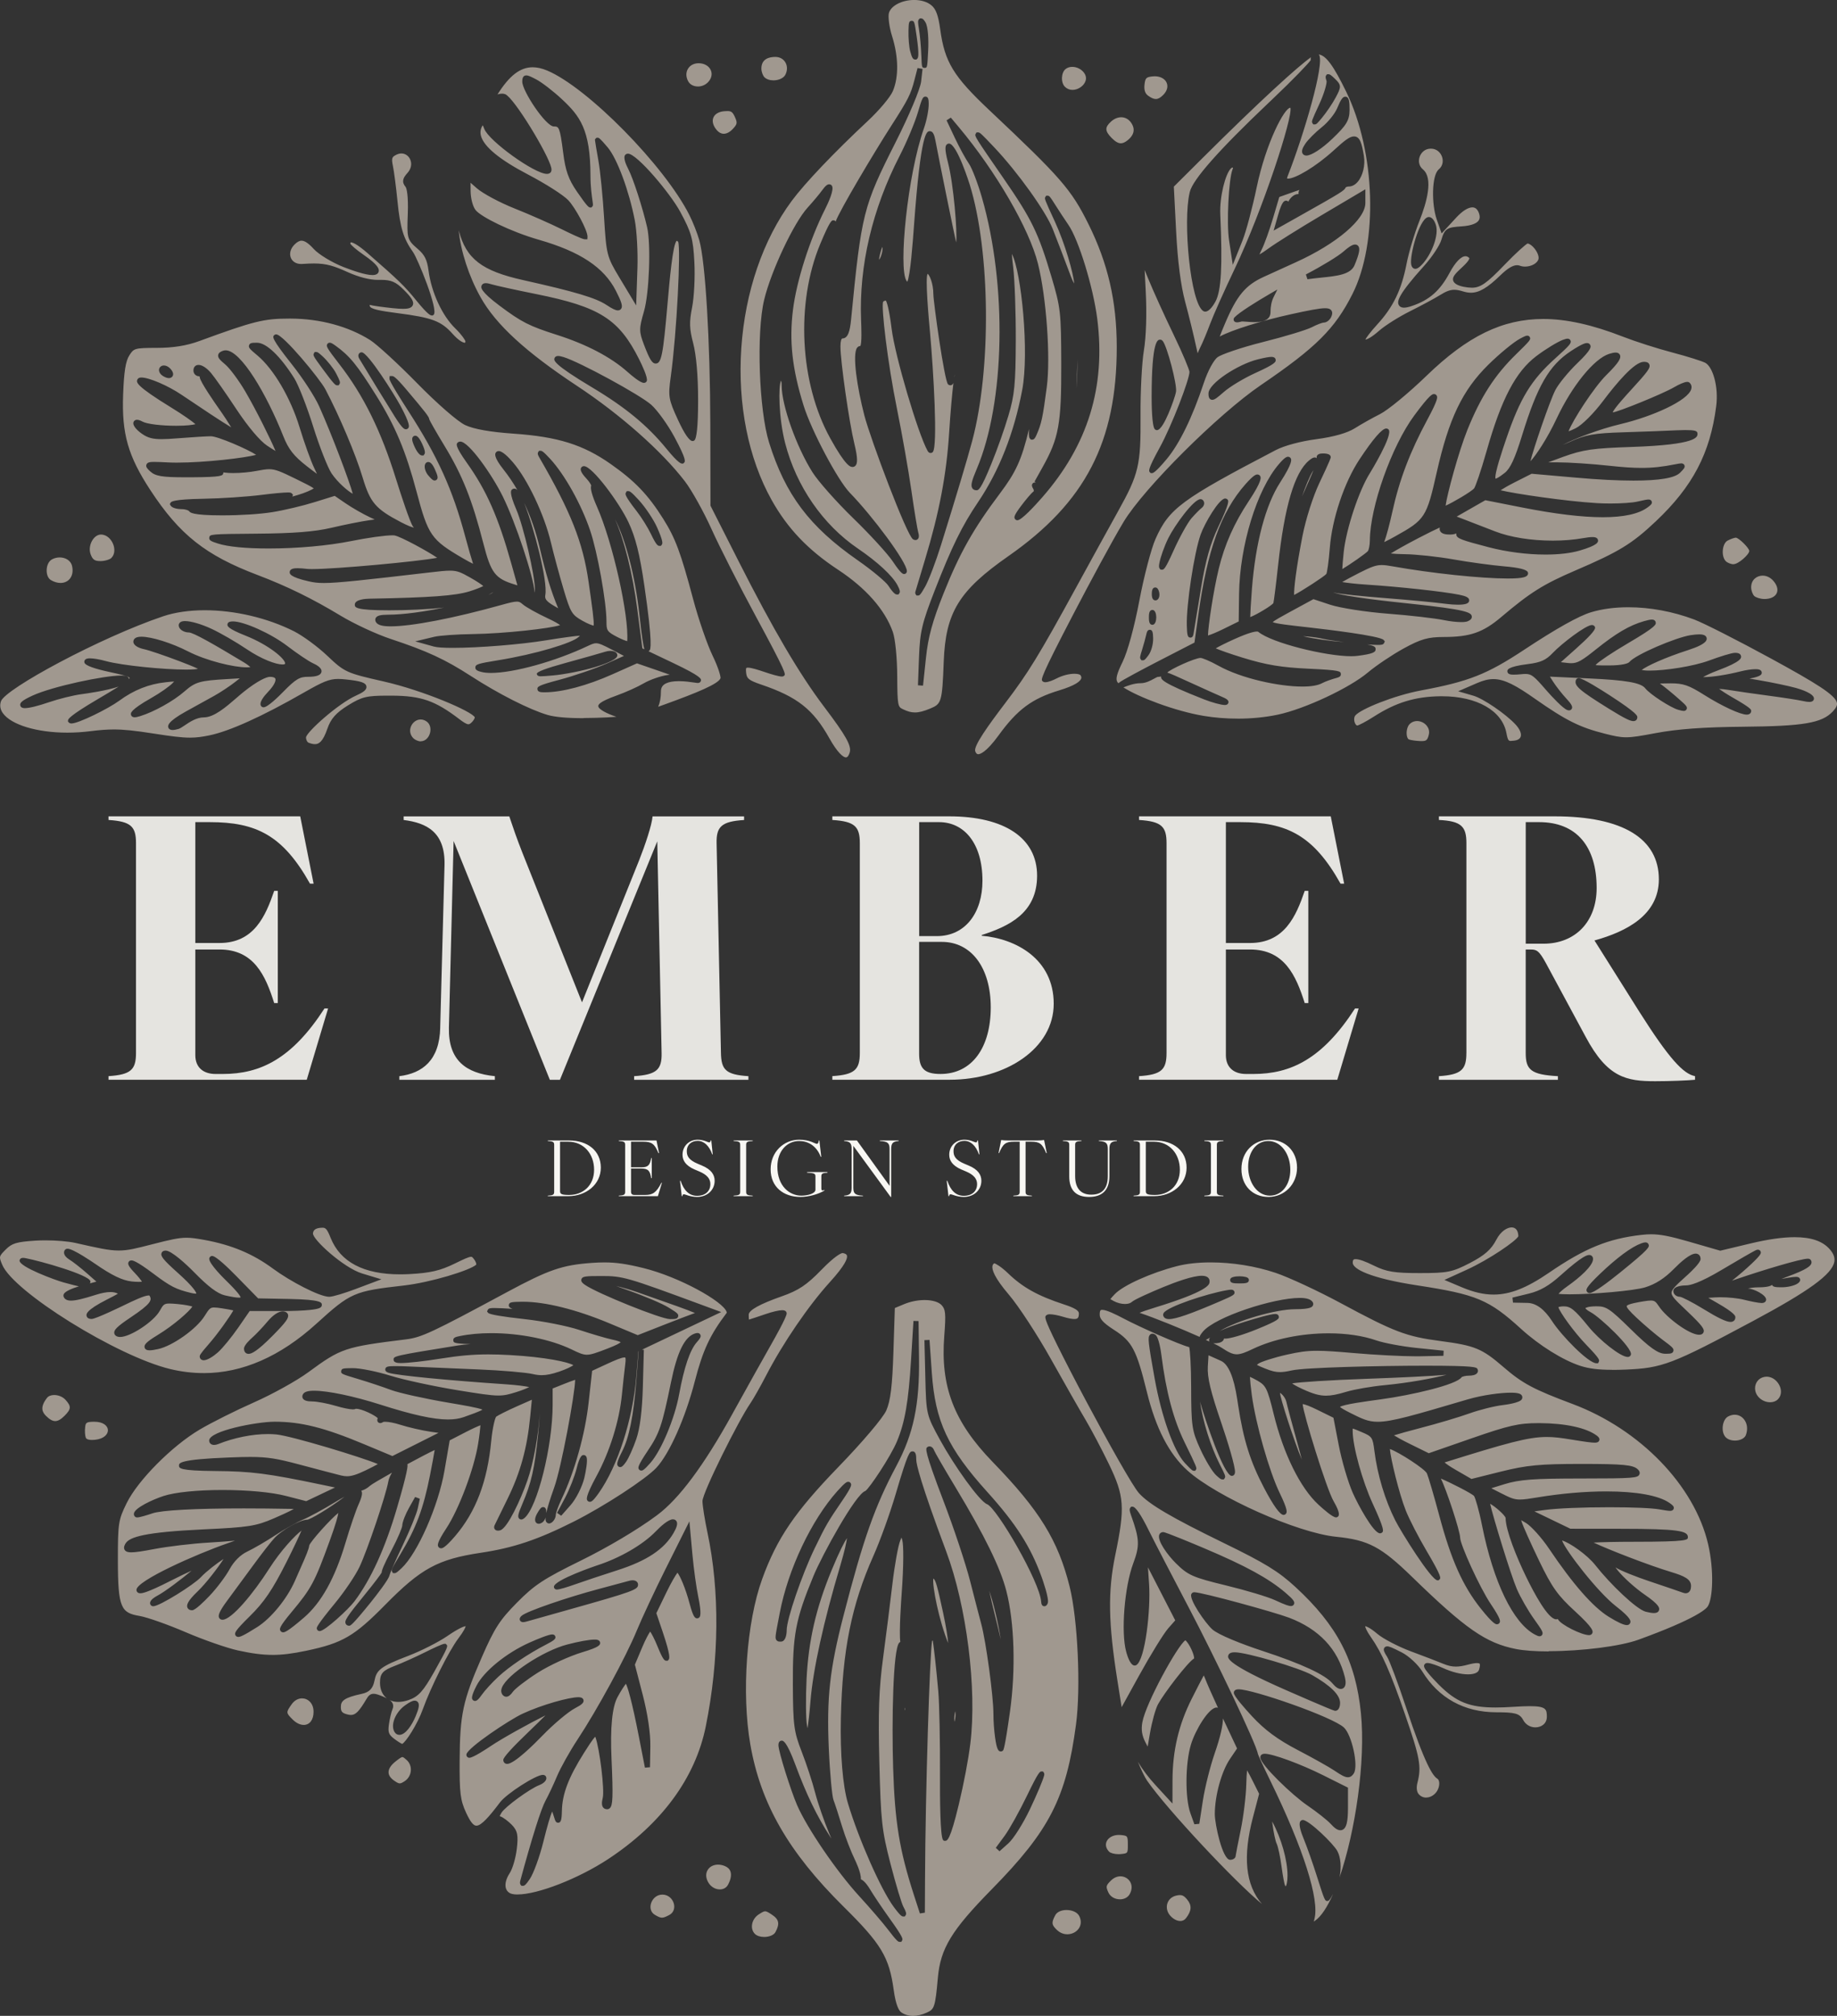 <?xml version="1.0" encoding="UTF-8"?>
<svg xmlns="http://www.w3.org/2000/svg" id="svg1" viewBox="0 0 720.49 790.47">
  <rect x="0" y="0" width="720.49" height="790.47" fill="#333333" stroke="none"/>
  <defs>
    <style>.cls-1{opacity:.9;}.cls-1,.cls-2,.cls-3,.cls-4{isolation:isolate;}.cls-5,.cls-3{fill:#f8f7f3;}.cls-2{fill:#bcb2a6;opacity:.8;}</style>
  </defs>
  <path class="cls-2" d="M358.09,790.47c-1.77,0-3.37-.49-4.63-1.4-.88-.65-2.11-2.69-2.94-8.76-1.76-12.87-4.88-18.06-19.65-32.65-21.59-21.35-32.53-40.37-36.58-63.59-3.5-20.07-1.5-47.96,4.64-64.9,5.81-16,12.81-26.29,29.99-44.04,9.38-9.69,17.41-19.16,18.68-22.03,1.67-3.77,2.38-9.59,2.81-23.04l.55-17.15,3.57-1.49c2.53-1.06,5.42-1.64,8.12-1.64,3.03,0,5.52.75,6.66,2,1.47,1.62,1.76,3.01,1.05,11.96-1.58,19.96,3.76,33.86,19.03,49.59,18.31,18.86,25.63,30.73,30.14,48.86,3.18,12.8,4.42,39.55,2.49,54.02-3.84,28.82-10.33,41.51-33.06,64.64-15.76,16.04-20.1,23.17-21.12,34.66-1.03,11.74-1.44,12.36-4.32,13.67-1.86.85-3.74,1.29-5.44,1.29ZM306.58,682.56c-.3,0-1.27.13-1.27,1.75,0,2.58,4.94,18.08,7.34,23.58,3.96,9.07,15.54,26.03,24.3,35.58,4.24,4.62,9.26,10.45,11.2,13,3.8,4.99,4.19,4.99,4.74,4.99h.61s.32-.56.32-.56c.29-.56.54-1.04-4.76-8.42-2.94-4.09-6.47-9.35-7.88-11.72-.48-.82-2.03-3.25-3.54-3.86.18-2.48-2.15-7.26-2.26-7.49-1.59-3.24-3.88-9.17-5.11-13.23-1.25-4.13-2.77-8.82-3.39-10.45-.5-1.32-1.37-9.94-1.82-20.19-.86-19.94.38-31.1,5.75-51.91,7.81-30.25,12.28-42.91,20.8-58.89,6.67-12.53,9.07-23.93,8.84-42.08l-.18-14.64-2-.05-.96,15.5c-1,16.24-2.39,24.25-5.51,31.73-2.51,6.01-10.86,18.51-12.42,19.46-3.71,1.05-16.88,24.96-20.35,33.37-7.03,17.02-8.16,23-8.06,42.64.08,15.91.41,18.37,3.49,26.28,1.83,4.69,4.18,11.87,5.25,16.01,1.09,4.21,3.61,11.48,5.62,16.21.26.62.51,1.21.75,1.78-.15-.22-.29-.45-.45-.69-5.24-8.11-9.34-16.58-13.69-28.31-3.49-9.4-4.81-9.4-5.37-9.4ZM357.93,569.12c-1.14,0-1.71,0-6.67,16.86-2.2,7.48-6.1,18.28-8.68,24.06-8.62,19.3-12.2,37.15-12.78,63.65-.31,14.12.73,26.62,2.77,33.44,4.23,14.11,12.96,33.84,17.95,40.6,2.79,3.77,3.29,3.77,3.77,3.77h.57l.36-.52c.32-.54.26-1.13-.96-3.42-.64-1.19-2.81-8.24-5.03-16.83-3.36-13.02-3.77-16.73-4.34-39.67-.49-19.66-.17-28.8,1.44-40.77,1.15-8.57,2.8-21.65,3.68-29.16.85-7.32,2.27-15.14,3.09-17.09l.48-1.14.3,1.03c.52,1.76.6,9.57-.25,21.07-.12,1.67-1.08,15.05-.52,18.84-.15.07-.3.17-.42.3-2.46,2.53-2.98,30.73-2.39,49.26.66,21.01,2.47,32.11,8.08,49.47l2.41,7.44,1.95-.3.06-12.88c.16-35.44,1.86-88.29,2.77-93.65.1-.06.19-.13.28-.22.56,3.96,1.37,11.12,2.16,20,.42,4.76.72,19.6.66,33.09-.04,8.91.07,24.02,1.23,25.18l.29.29.46.02c.84,0,1.98,0,5.4-14.27,2-8.36,3.74-17.5,4.52-23.85,2.65-21.49-1.43-53.94-9.5-75.47-10.14-27.09-11.69-34.11-11.71-35.89-.02-1.37-.04-3.24-1.43-3.24ZM408.55,694.62c-.68,0-1.16,0-5.64,9.28-3.01,6.24-6.99,13.4-8.88,15.96l-3.48,4.72,1.47,1.34,3.47-3.1c2.03-1.81,5.74-7.67,8.44-13.34,2.68-5.62,5.13-11.42,5.57-13.21.07-.28.2-.81-.15-1.26l-.3-.38h-.51ZM364.57,567.16c-.36,0-.71.14-.98.39-.5.46-1.18,1.08,6.42,20.94,4.05,10.57,8.75,24.71,10.49,31.52,1.74,6.83,3.7,14.35,4.35,16.76,1.87,6.88,4.78,28.29,4.78,35.24,0,2.93.25,6.43.66,9.35.64,4.59,1.26,5.43,2.25,5.43h0c.31,0,.6-.12.83-.35.21-.21.7-.7,2.74-15.18,2.33-16.51,1.77-35.13-1.42-47.43-2.38-9.18-8.48-21.62-19.77-40.36-4.71-7.8-8.28-14.01-8.54-14.71-.35-.99-1.05-1.6-1.82-1.6ZM332.69,581.06c-.48,0-1.02,0-4.25,3.61-10.22,11.42-19.3,30.59-22.6,47.72l-.36,1.88c-1.42,7.35-1.57,8.12-.91,8.92.43.52,1.03.52,1.26.52h.48c1.65,0,2.24-2.43,2.24-4.5,0-4.3,5.94-21.67,10.95-32.04,4.37-9.04,5.18-10.44,10.89-18.79,3.86-5.65,3.58-6.18,3.29-6.74-.19-.36-.57-.59-.98-.59ZM362.57,525.52l.35,14.47c.35,14.58.4,14.81,5.78,24.64,5.48,10.02,15.41,24.04,18.45,25.21,3.82,1.46,20.75,30.54,21.2,38.24.07,1.18.5,1.77,1.26,1.77.84,0,1.19-.85,1.32-1.17.69-1.68-2.09-9.45-2.4-10.32-4.3-11.85-10.05-20.85-21.22-33.23-15.6-17.29-20.5-27.76-21.83-46.69l-.92-13.02-2,.09ZM299.71,759.53c-1.52,0-2.87-.45-3.62-1.19-.88-.88-1.29-2.11-1.15-3.46.17-1.65,1.14-3.21,2.6-4.17,1.29-.84,2-1.25,2.55-1.25s1.26.4,2.55,1.25c2.92,1.91,3.28,3.6,1.48,6.95-.59,1.1-2.41,1.87-4.42,1.87ZM418.63,758.48c-1.1,0-2.72-.32-4.25-1.85-1.85-1.85-2.12-2.59-.49-5.64.67-1.25,2.36-2.03,4.41-2.03s4.28.78,5.07,2.52c.75,1.63.68,3.27-.18,4.61-.95,1.47-2.69,2.38-4.56,2.38ZM515.51,752.55c2.13-7.48-4.31-27.75-17.25-54.22-2.96-6.05-4.74-10.01-4.92-10.62-.51-3.8-17.52-39.1-26.73-56.63-7.01-13.34-14.22-27.24-16.06-30.98-3.04-6.17-5.18-9.3-6.36-9.3h-.52l-.38.47c-.36.51-.29,1.19.28,2.79,3.4,9.5,3.51,11.99.89,19-3.43,9.17-4.85,26.96-2.76,34.61.67,2.48,1.8,5.43,3.33,5.43.24,0,.46-.07.67-.19,3.46-2.14,5.66-21.68,4.98-31.81l-.44-6.5,10.7,20.79-2.73,3.09c-1.79,2.03-6.95,10.39-11.5,18.64l-6.79,12.31-1.66-10.45c-3.58-22.52-3.79-34.92-.85-49.13,3.9-18.83,3.59-23.18-2.5-35.78-2.78-5.75-6.9-13.55-9.17-17.37-2.25-3.78-8.36-14.5-13.62-23.89-5.28-9.43-12.64-20.7-16.41-25.11-5.75-6.73-6.69-9.82-6.47-11.22.07-.47.29-.82.69-1.11.64.13,2.76,1.34,5.43,3.92,5.75,5.55,11.7,8.86,21.97,12.22,4.08,1.33,5.82,2.38,5.82,3.49,0,1.9-.56,2.22-1.81,2.22-.98,0-2.4-.28-4.33-.86-2.06-.62-4.06-1-5.23-1-.47,0-1.06.05-1.45.44-.61.61-.95.95,4.32,11.63,2.9,5.87,6.98,13.77,11.5,22.25,8.45,15.86,18.09,33.09,20.57,35.83,3.99,4.41,12.65,9.5,33.09,19.46,16.31,7.94,21.59,11.18,28.24,17.3,16.45,15.14,23.66,29.03,25.72,49.52,1.9,19-2.23,46.48-8.39,64.38.77-3.79.52-7.75-.86-10.33-1.54-2.87-11.15-12.17-13.52-12.17-.41,0-.78.2-1.02.55-.75,1.12.29,4.28,1.3,6.72,1.32,3.22,3.67,9.85,5.22,14.79,3.04,9.65,3.19,9.66,4.02,9.69h.02c.52,0,.84-.04,2.33-2.79-2.27,5.18-4.72,8.95-7.18,10.58-.13.08-.27.18-.42.28.09-.32.18-.64.26-.91ZM496.05,687.7c-.39,0-.97.05-1.37.45-.16.16-.42.51-.36,1.09.28,2.96,12.54,14.7,18.43,18.71,3.71,2.53,7.9,5.84,9.15,7.23,1.55,1.73,2.73,2.5,3.8,2.5h0c1.21,0,2.05-.89,2.49-2.66.34-1.33.5-3.32.5-6.08v-7.96l-9.77-4.88c-8.81-4.4-19.72-8.41-22.88-8.41ZM485.83,662.42c-1.74,0-1.92.96-1.92,1.37,0,1.29,4.46,6.3,7.12,9.17,5.02,5.42,10.05,9.14,17.94,13.26,5.93,3.09,12.41,6.73,14.44,8.1,2.6,1.76,4.05,2.59,5.25,2.59s1.89-.83,2.34-1.56c1.85-2.99-.79-15.08-3.92-17.97-4.52-4.17-35.62-14.96-41.25-14.96ZM484.31,647.91c-.57,0-2.32,0-2.6,1.33-.2.97-.68,3.25,22.74,13.53.73.32,18,7.9,19.05,8.06h.08s.14.02.14.02c.31,0,1.08-.12,1.54-1.23.22-.52.33-1.18.33-1.89,0-3.08-3.68-6.74-10.94-10.88-4.97-2.83-25.66-8.93-30.33-8.94h-.01ZM468.39,624.35c-.53,0-.97.3-1.16.79-.83,2.11,5.32,11.08,8.22,13.75,2.32,2.14,11.56,5.8,19.69,8.47,15.41,5.06,24.66,9.36,27.5,12.78,1.18,1.42,2.26,2.14,3.22,2.14h0c.56,0,1.05-.24,1.39-.68.6-.77.68-2.1.22-3.95-2.74-11-10.11-18.84-21.89-23.31-5.86-2.22-34.08-9.96-37.18-9.99h-.01ZM456.23,600.77c-.71,0-1.29.37-1.54.98-.95,2.31,3.29,8.05,6.46,11.2,4.77,4.74,6.62,5.56,19.8,8.76,7.81,1.9,16.35,4.47,19.04,5.72,4.41,2.06,5.66,2.34,6.3,2.34h0c.9,0,1.19-.61,1.26-.79.31-.84-.09-1.65-3.39-4.45-6.63-5.64-15.58-10.53-31.93-17.45-3.5-1.48-15-6.31-15.99-6.31ZM462.91,753.26c-1.3,0-2.72-.74-3.89-2.03-1.24-1.37-1.68-3.16-1.19-4.78.47-1.55,1.69-2.68,3.35-3.1.63-.16,1.15-.24,1.59-.24.91,0,1.68.29,2.89,1.8,1.86,2.29,1.71,4.39-.51,7.26-.55.72-1.33,1.1-2.25,1.1ZM259.65,751.97c-.66,0-1.39-.28-2.76-1.09-1.77-1.03-1.99-2.92-1.6-4.34.49-1.8,2.07-3.62,4.51-3.62s4.06,1.82,4.51,3.62c.36,1.45.08,3.36-1.8,4.37-1.45.77-2.19,1.05-2.85,1.05ZM494.95,746.6c-10.44-8.52-37.2-37.07-45.02-48.32-1-1.43-2.33-4.28-3.64-7.44,1.88,3.15,4.18,6.18,7.01,9.25l6.55,7.13.02-9.04c.02-11.68,2.41-21.85,7.52-32.02,2.2-4.38,3.86-7.57,4.73-9.17.21.42.47.99.74,1.71.58,1.53,2.55,5.98,4.83,10.94-.16-.05-.34-.08-.52-.08-3.09,0-8.39,8.93-10.08,14.54-2.23,7.41-2.33,21.01-.19,26.94l1.55,4.31,1.93-.19,1.42-9.21c.77-5.02,2.84-13.28,4.61-18.4,2.39-6.92,3.22-11.11,3.25-13.69.06.13,5.53,11.76,5.53,11.76l-2.78,4.1c-3.33,4.91-5.95,14.42-5.95,21.65,0,3.89,2.98,17.91,6.01,17.91,1.25,0,2.19-.72,2.19-1.67.04-.43.83-4.59,1.96-10.03,1.1-5.32,2.08-13.39,2.19-17.98.05-2.31.17-4.14.3-5.41.57.99,1.31,2.35,2.11,3.96l2.62,5.24-2.43,9.26c-4.04,15.41-2.93,26.44,3.53,33.94ZM439.23,744.77c-2,0-3.77-1.06-4.51-2.69-1.05-2.31-.97-2.7.95-4.62,1.12-1.12,2.43-1.71,3.78-1.71,1.56,0,3.01.81,3.79,2.12.83,1.39.79,3.09-.12,4.79-.71,1.33-2.17,2.12-3.89,2.12ZM203.01,742.88c-1.79,0-2.7-.33-3.16-.61-.79-.48-1.3-1.19-1.5-2.1-.35-1.55.21-3.61,1.55-5.65,1.14-1.74,2.36-5.92,2.79-9.53.6-5.1.4-7.08-2.03-9.51-1.28-1.28-3.27-2.86-4.44-3.24-.11-.04-.18-.07-.23-.09.05-.18.22-.57.72-1.38,1.47-2.34,11.12-9.38,14.76-10.76,1.05-.4,2.82-1.42,2.82-2.75,0-.62-.44-1.29-1.4-1.29-2.75,0-14.21,7.37-16.8,10.8-4.13,5.48-7.29,9.13-9.24,9.13-1.18,0-2.39-1.52-4.04-5.09-2.26-4.89-2.61-7.74-2.54-20.35.11-18.26,1.25-23.58,8.72-40.68,4.95-11.33,7.01-14.53,13.8-21.39,6.88-6.95,10.4-9.26,25.17-16.52,10.41-5.12,22.25-12.15,29.46-17.52l.39-.29q12.77-9.5,29.24-39.27l.5-.91c5.48-9.91,12.39-22.27,15.4-27.56.57-1,5.59-9.86,5.59-11.28,0-.3-.12-1.28-1.73-1.28-1.3,0-3.84.59-6.61,1.55-3.04,1.04-5.3,1.78-6.45,2.14-.05-.44-.1-1.08-.1-1.91q0-2.67,12.97-7.22c6.58-2.31,9.78-4.44,15.54-10.38,5.06-5.21,7.63-6.6,8.36-6.6.96.18,1.5.5,1.65.94.34,1.03-.54,3.7-6.74,10.52-8.35,9.2-18.36,23.86-24.91,36.48-2.29,4.42-5.1,9.38-6.26,11.05-4.58,6.62-18.74,34.97-18.74,38.29,0,1.77.86,7.19,1.95,12.33,4.87,22.89,4.63,49.9-.67,76.06-4.1,20.21-17.33,38.18-38.26,51.97-11.62,7.65-27.57,13.88-35.55,13.88ZM261.12,615.07c-4.25,8.51-9.36,19.43-11.38,24.34-4.24,10.31-15.51,31.03-23.18,42.63-3.04,4.59-6.66,11.07-8.08,14.43-1.38,3.28-3.41,7.6-4.53,9.63-1.72,3.12-5.31,14.5-9.85,31.23-.16.57-.29,1.23.09,1.73l.3.39.57.04c.64,0,1.19-.39,2.73-2.68,1.48-2.19,3.86-8.72,5.31-14.57,1.57-6.31,2.74-10.3,3.49-11.91.34,1.03.81,2.48,1.12,3.4.28.83.79,1.01,1.17,1.01,1.1,0,1.43-1.02,1.5-4.56.13-6.75,2.58-13.18,8.74-22.94,1.13-1.79,3.35-5.31,4.35-6.23.02.04.03.08.05.13,1.68,4.54,3.65,20.79,2.89,23.82-.47,1.88-.42,3.04.15,3.78.25.33.73.71,1.57.71.42,0,.81-.17,1.11-.48,1.06-1.11,1.3-4.05.61-19.25q-.83-18.41,2.37-24.28c1.44-2.64,2.62-4.39,3.27-5.2.67,1.36,2.2,5.92,5.16,21.12l2.3,11.78,1.98-.17.14-8.12c.09-5.17-1.04-12.8-3.02-20.41l-3.04-11.69,2.88-6.83c1.34-3.17,2.49-5.24,3.12-6.15.6.88,1.66,2.84,2.87,5.81,2.28,5.63,2.85,5.63,3.51,5.63h.51l.38-.46c.26-.37.88-1.23-2.33-10.74l-2.52-7.45,3.95-8.16c1.9-3.93,3.56-6.7,4.33-7.71.97,1.21,3.04,5.65,4.86,12.46,1.35,5.04,2.07,5.44,2.87,5.44.34,0,.67-.16.89-.43.24-.29.95-1.17-.47-8.04-.76-3.65-1.77-10.97-2.26-16.32l-1.21-13.26-9.27,18.55ZM213.92,672.65c-1.52,1.53-3.62,3.59-6.27,6.13-6.8,6.51-10.25,10.31-10.25,11.31,0,.93.62,1.58,1.52,1.58,2.82,0,10.62-7.77,13.85-11.11,4.31-4.46,10.15-9.37,12.76-10.72,2.73-1.42,3.57-2.23,3.32-3.24-.26-1.08-1.59-1.08-2.03-1.08-3.57,0-14.11,2.88-21.83,6.45-5.31,2.46-21.58,13.36-22.04,15.92-.07.4.04.78.32,1.05.15.15.41.33.83.33,1.5,0,7.14-3.76,8.25-4.51,4.75-3.21,15.65-9.2,21.56-12.11ZM216.62,640.89c-1.33,0-5.53,1.68-9.03,3.25-9.04,4.06-17.75,11.15-20.7,16.87-2.24,4.34-1.81,5.04-1.58,5.42.21.34.57.55.98.55h0c.64,0,1.29-.42,2.77-2.54,1.11-1.59,4.06-4.81,6.46-7.02,4.3-3.98,11.75-8.99,18.54-12.48,3.47-1.78,3.96-2.34,3.75-3.2-.1-.41-.46-.84-1.18-.84ZM233.21,642.92c-2.08,0-6.1.72-10.74,1.93-9.44,2.46-23.55,11.76-25.6,16.87-.5,1.25-.24,2.1.06,2.59.52.84,1.17,1.02,1.62,1.02.86,0,1.68-.62,2.65-2,.76-1.08,4.98-4.42,9.82-7.49,4.56-2.89,12.38-6.47,17.44-7.98,6.62-1.98,7.04-2.85,6.91-3.79-.17-1.15-1.61-1.15-2.15-1.15ZM248.1,619.67c-.41,0-.85.07-1.29.19-1.18.34-6.59,1.79-12.08,3.25-11.71,3.11-28.27,8.69-30.2,10.52-.23.22-.94.89-.62,1.7.09.22.39.75,1.26.75.38,0,.87-.09,1.56-.29,1.36-.39,8.62-2.43,16.12-4.54,25.87-7.26,27.4-7.94,27.4-9.89,0-.84-.67-1.69-2.15-1.69ZM263.95,595.76c-1.9,0-5.08,2.99-6.8,4.78-5.06,5.23-14.12,10.46-23.08,13.33-.17.05-16.82,5.69-16.82,8.36,0,.53.4,1.07,1.18,1.07,1.01,0,4.22-1.01,6.67-1.88,3.6-1.28,11.24-3.83,17.03-5.68,11.51-3.69,18.3-8.19,22.02-14.57,1.34-2.3,1.71-3.73,1.19-4.64-.28-.48-.78-.76-1.38-.76ZM282.31,740.88c-1.68,0-3.34-.93-4.32-2.43-1.13-1.72-1.32-3.55-.53-5.02.77-1.42,2.32-2.26,4.16-2.26.82,0,1.68.17,2.54.5,1.17.45,1.95,1.16,2.3,2.11.51,1.36.19,3.19-.93,5.28-.62,1.16-1.8,1.83-3.22,1.83ZM504.29,739.7c-.08-.09-.19-.23-.33-.46-.19-.42-.79-3.31-1.33-7.37-.46-3.43-1.31-7.74-1.94-9-.41-.81-1.18-4.19-1.63-7.74l-.11-.89.05.09c3.56,6.57,5.96,15.05,5.98,21.09,0,2.64-.44,3.88-.68,4.29ZM438.73,727.07c-1.69,0-3.22-.48-3.67-.93-1.22-1.22-1.6-2.66-1.07-3.96.67-1.62,2.57-2.66,4.84-2.66.3,0,.6.02.92.05,2.45.28,2.6.3,2.6,3.75s0,3.43-2.82,3.71c-.26.03-.53.04-.8.04ZM559.36,704.88c-1.16,0-2.22-.5-2.98-1.42-.75-.9-.92-2.58-.45-4.38,1.64-6.32,1.01-9.8-4.78-26.58-5.78-16.74-9.19-24.46-13.49-30.57-1.7-2.42-2.17-3.75-2.23-4.27.5.09,1.9.58,4.77,3.01,2.3,1.94,8.18,5.01,13.1,6.84,4.83,1.79,10.55,3.99,12.75,4.9,1.87.77,3.35,1.1,4.96,1.1,1.33,0,2.78-.23,4.7-.75,1.58-.42,2.75-.63,3.57-.63.54,0,.93.09,1.05.26.08.11.31.62-.26,2.4-.35,1.12-1.93,1.76-4.32,1.76-2.76,0-6.29-.88-9.69-2.43-2.05-.93-4.9-2.02-6.18-2.02-.43,0-.78.12-1.03.37-.83.83,0,2,1.28,3.57,1.05,1.3,2.54,2.92,4.18,4.56,6.86,6.86,12.07,8.95,22.28,8.95,2.01,0,4.3-.08,7.01-.26,2.8-.18,4.85-.26,6.45-.26,6.37,0,6.64,1.26,6.64,4.13s-2.33,4.18-4.49,4.18c-2.03,0-3.83-1.08-4.8-2.9-1.41-2.64-3.4-3-10.53-3.01-12.56-.02-22.59-5.54-29.02-15.98-1.67-2.72-5.29-6.08-8.07-7.5-3.67-1.87-4.89-2.38-5.7-2.38-.75,0-1.08.46-1.18.65-.44.8.05,1.73,1.18,3.51.83,1.3,3.97,9.49,7.33,19.61,7.59,22.87,10.58,27.05,12.33,28.13.52.32.67,1.03.72,1.43.17,1.47-.48,3.27-1.59,4.38-1.02,1.02-2.27,1.58-3.51,1.58ZM156.8,699.31c-.49,0-1.11-.3-2.23-1.09-1.41-.99-2.14-2.07-2.17-3.22-.04-1.37.92-2.86,2.78-4.32,1.22-.96,2.2-1.7,2.66-1.7.35,0,.97.54,1.69,1.19,1.14,1.03,1.72,2.54,1.6,4.15-.13,1.7-1.01,3.2-2.41,4.12-.94.62-1.48.86-1.92.86ZM449.31,683.33c-1.44-2.75-1.81-5.08-1.26-8.04,1.37-7.45,13.76-30.02,16.86-32.1,1.66,1.37,3.57,5.89,3.43,7.12-2.59,1.56-11.86,13.75-14.15,17.96-.99,1.82-2.39,6.86-3.18,11.47l-.88,5.15-.82-1.56ZM157.71,683.83c-.32-.13-1.64-.88-3.19-2.07-2.07-1.59-2.4-2.52-1.98-5.55.31-2.21.94-4.94,1.39-5.95.34-.78.38-1.52.11-2.19-.21-.52-.58-.98-1.18-1.42.97.46,2.1.71,3.36.71s2.63-.25,4.05-.74c3.83-1.32,5.71-3.4,10.07-11.13,5.54-9.84,5.36-10.02,4.75-10.63l-.29-.29h-.45c-.83,0-5.02,2.02-7.44,3.23-3.72,1.86-9.08,4.27-11.96,5.38-4.65,1.8-5.91,2.83-5.91,6.64,0,2.69.97,4.82,2.66,6.12-.42-.21-.89-.43-1.43-.66-1.77-.73-2.83-1.11-3.73-1.11-1.47,0-2.19,1-2.84,2.11-2.82,4.75-4.23,6.2-6.04,6.2-.41,0-.87-.07-1.42-.21-2.18-.55-2.55-1.22-2.55-2.96,0-2.32,1.19-3.61,8.24-5.12,2.94-.63,4.33-2.07,4.94-5.14.82-4.11,2.14-5.5,13.2-9.73,5.05-1.93,11.94-5.42,15.37-7.78,4.71-3.24,6.58-3.81,7.21-3.89-.11.5-.62,1.83-2.9,4.84-3.64,4.81-10.81,19.08-13.93,27.78-2.12,5.91-6.7,12.93-8.09,13.56ZM162.64,666.87c-.85,0-1.99.56-3.81,1.87-3.81,2.75-5.76,7.72-4.08,10.44.44.71,1.1,1.1,1.88,1.1,2.46,0,4.97-3.91,6.37-7.25,1.3-3.11,1.56-4.59.97-5.48-.29-.44-.76-.68-1.32-.68ZM316.75,677.74c-.08-.34-.16-.72-.24-1.14-.46-2.44-.53-10.77-.17-18.19.75-15.02,3.68-27.77,9.8-42.62,3.19-7.74,5.06-11.16,6.05-12.67-.19,1.56-.8,4.68-2.62,10.8-6.56,21.94-10.71,40.83-11.7,53.2-.37,4.69-.8,8.36-1.13,10.61ZM119.1,676.38c-1.42,0-2.95-.76-4.33-2.13-2.63-2.63-2.64-2.74-.44-5.88,1.08-1.55,2.55-2.4,4.13-2.4,2.25,0,4.52,1.81,4.52,5.27,0,3.13-1.52,5.15-3.89,5.15ZM374.36,675.15c-.05-.33-.08-.76-.08-1.29,0-1.16.19-2.16.4-2.83.05.33.08.76.08,1.29,0,1.16-.19,2.16-.4,2.83ZM354.84,670.59c-.13-.21-.1-.63.08-1.02,0,.05,0,.11,0,.17,0,.38-.01.69-.03.93-.02-.03-.03-.05-.05-.08ZM106.89,648.92c-3.93,0-7.99-.52-13.57-1.74-4.32-.95-13.48-4.14-20.42-7.12-7.05-3.03-15.16-5.89-18.08-6.39-7.29-1.23-8.59-2.97-8.59-21.92,0-14.47.19-15.72,3.45-22.34,4.38-8.92,17.74-22.38,28.59-28.81,4.6-2.73,14.17-7.52,21.32-10.68,7.24-3.2,16.78-8.49,21.27-11.79,12.9-9.48,14.33-9.96,38.43-12.94,6.03-.75,10.1-2.65,39.59-18.53,16.35-8.8,21.64-10.62,33.27-11.45,1.83-.13,3.43-.19,4.91-.19,4.61,0,8.76.6,15.33,2.23,14.03,3.47,31.13,13.02,32.58,17.13.12.33.04.42.02.46-6.54,8.63-9.33,14.63-12.47,26.77-3.74,14.46-9.94,28.41-15.08,33.93-4.17,4.48-20.49,15.12-32.35,21.09-14.15,7.13-23.72,10.34-36.56,12.26-16.77,2.52-23.42,6.14-37.43,20.38-12.15,12.35-16.78,15.04-30.94,18.02-5.46,1.15-9.43,1.64-13.26,1.64ZM118.33,599.98c-.94,2.23-3.01,6.68-6.02,12.64-5.47,10.84-8.7,15.6-14.41,21.21-5.84,5.74-5.93,6.48-5.59,7.32.14.35.52.73,1.15.73h0c.66,0,1.78-.3,7.41-3.86,5.48-3.46,11.71-11.1,14.82-18.17.98-2.22,2.61-5.93,3.63-8.25.08-.18,1.95-4.42,1.95-5.54.38-1.52,8.58-10.63,11.42-12.79-.16,1.25-.92,4.17-3.39,10.96-5.9,16.23-7.15,18.57-14.96,27.92-4.99,5.97-4.7,6.59-4.39,7.25.19.41.61.67,1.09.67.52,0,1.48,0,8.2-5.79,6.81-5.87,12.12-15.43,16.24-29.23,1.8-6.05,4.1-12.8,5.12-15.05,1.56-3.45,1.58-4.69,1.11-5.46,1.06-.25,2.35-.97,3.42-1.94.64-.58,4.25-2.7,8.62-5.14-.72,1.14-1.25,2.38-1.45,3.49-1.02,5.63-8.19,26.88-11.28,33.43-1.58,3.36-5.92,9.79-9.67,14.33-7.11,8.62-7.11,9.46-7.11,9.73,0,.66.5,1.15,1.16,1.15,2.03,0,11.3-8.58,13.58-11.61,6.51-8.62,12.15-21.02,16.78-36.86,4.1-14.02,4.24-16.37,4.02-16.98,4.37-2.37,8.57-4.56,10.71-5.56-.31,1.89-.95,5.38-1.81,9.75-2.61,13.21-5.42,20.76-11.6,31.05-3.5,5.83-3.68,6.22-3.26,6.96l.29.51.64.03c.56,0,.95-.28,2.76-1.97,6.27-5.84,14.45-24.45,16.83-38.29l2.03-11.81,6.3-3.25c2.57-1.33,4.63-2.25,5.77-2.68-.09,1.33-.37,3.88-.9,7.17-1.59,9.92-7.55,25.78-12.5,33.27-3.85,5.82-3.4,6.66-3.13,7.17.21.4.61.63,1.07.63s1.43,0,5.49-4.74c8.18-9.55,12.69-21.43,14.2-37.37.51-5.39,1.51-8.98,1.92-9.48.57-.46,4.17-2.31,8.35-4.16l5.66-2.5-.65,6.64c-1.2,12.33-3.85,21.95-8.88,32.19-2.51,5.12-4.8,9.8-5.09,10.4-.34.71-.13,1.22.02,1.46.15.24.53.65,1.31.65.29,0,.61-.06.95-.17,2.88-.96,8-12.13,10.54-19.38,2.41-6.86,4.42-17.93,4.9-26.59-.08,2-.26,4.64-.62,8.11-1.42,13.79-2.64,19.21-6.25,27.64-1.68,3.93-1.78,4.83-1.35,5.49.21.33.58.52.97.52.49,0,.9-.29,1.23-.56,5.07-4.21,11.07-28.28,11.07-44.4v-6.41l4.36-1.74c1.94-.78,3.53-1.36,4.47-1.67-.09,5.59-5.4,34.38-8.22,42.24-1.79,4.98-2.69,8.06-3.1,10,0-1-.05-2.33-1.25-2.33-.73,0-1.16.62-1.81,1.62-.85,1.32-1.74,3.11-1.14,4.21.24.45.7.72,1.23.72h0c.39,0,.81-.14,1.28-.43.66-.41,1.14-1.18,1.41-2.01-.1,1.18.14,1.52.31,1.76.25.35.64.56,1.06.56.29,0,.58-.09.88-.28,1.01-.62,1.76-2,1.76-3.2,0-.54.87-3.15,2.23-6.01,5.17-10.86,9.25-25.41,10.65-37.99l1.37-12.38,5.66-2.62c3.51-1.62,5.91-2.63,7.03-2.63.2,0,.28.04.29.05.11.13.27.65,0,2.69-.29,2.22-.88,7.57-1.31,11.92-1.03,10.37-4.76,22.3-9.98,31.91-4.41,8.11-3.86,9.04-3.59,9.49.21.35.58.56.98.56.6,0,1.28-.26,3.55-3.49,7.41-10.52,13.31-28.81,14.68-45.53l.82-9.97.1-.05-.92,11.72c-1.06,13.53-2.83,22.3-5.57,27.59-2.34,4.52-1.94,5.18-1.7,5.58.2.33.56.53.95.53.58,0,1.12-.33,2.34-2.08,1-1.44,2.75-5.34,3.98-8.89,1.46-4.21,2.33-11.2,2.59-20.76l.38-14.26-.74-.04,31.08-14.76-8.13-3c-29.01-10.71-30.46-11.13-38.83-11.13-6.25,0-7.51.1-7.87,1.27-.31,1.02.71,1.72,1.47,2.24,4.92,3.38,29.77,13.38,33.24,13.38,1.96,0,2.95,0,3.22-.98.3-1.04-.48-1.53-3.77-3.57-2.44-1.52-9.77-4.62-16.32-6.9-1.72-.6-3.1-1.1-4.21-1.51,2.55.58,5.73,1.5,8.6,2.51l.51.18c12.28,4.31,19.18,6.73,21.79,7.88-2.08.74-7.25,2.72-12.39,4.74l-10.05,3.95-11.32-4.73c-12.73-5.32-24.97-8.37-33.57-8.37-.22,0-.44,0-.65,0-3.73.07-4.85.09-5.02,1.23-.12.83.55,1.23,1.48,1.56-3.13-.22-5.6-.33-7.15-.33-1.45,0-2.29.04-2.61.77l-.26.6.45.54c.59.64,5.39,1.46,14.28,2.44,7.12.78,16.76,2.68,21.49,4.25,4.82,1.59,10.56,3.28,12.8,3.76,2.21.47,3.08.84,3.41,1.05-.39.36-1.58,1.11-5.23,2.51-4.21,1.61-6.31,2.39-8.06,2.39-1.62,0-3.09-.68-6-2.08-8.15-3.94-20.19-6.38-31.41-6.38-4.57,0-8.79.39-12.53,1.17-1.31.27-2.54.53-2.44,1.64.09.93.12,1.27,6.78,1.49-1.94.13-3.63.31-4.92.52-25.28,4.07-25.28,4.18-25.28,5.57,0,1.02,1.14,1.2,1.69,1.28.27.04.64.06,1.11.06,2.79,0,9.41-.74,15.74-1.76,7.23-1.16,12.64-1.64,18.67-1.64,2.53,0,5.29.09,8.43.26,13.88.78,23.03,2.76,24.87,3.99-.75.52-2.65,1.51-5.52,2.49-2.9.99-4.96,1.41-6.89,1.41-1.11,0-2.23-.14-3.51-.44-2.67-.62-12.11-1.43-21.06-1.8-8.87-.37-21.14-.89-27.28-1.16-2.24-.1-4.08-.15-5.47-.15-2.8,0-3.87.1-4.03,1.16-.15,1.01.96,1.35,1.44,1.49,3.38,1.02,22.77,2.91,46.09,4.49,4.1.28,7.25.71,8.93,1.07-1.02.51-2.69,1.22-4.98,1.94-3.05.96-4.65,1.38-7.13,1.38-3.1,0-7.63-.72-16.04-2.09-9.32-1.52-21.15-4.08-26.38-5.71-5.31-1.65-11.76-2.94-14.69-2.94h-.13c-3.52.05-4.25.06-4.4,1.12-.16,1.11.1,1.19,6.61,3.14,4.08,1.22,9.9,3.16,12.96,4.31,3.13,1.17,13.21,3.41,22.48,4.98,5.73.97,11.64,1.97,13.36,2.73-1.21.75-4.69,1.98-7.33,2.91-1.78.63-3.81.94-6.19.94-5.73,0-13.95-1.8-26.62-5.85-10.32-3.29-20.48-5.42-25.9-5.42-2.43,0-3.77.41-4.34,1.33-.34.55-.38,1.16-.1,1.66.46.83,1.64,1.21,3.71,1.21,1.87,0,6.13.81,9.3,1.76,2.69.81,5.36,1.35,6.65,1.35.49,0,.83-.07,1.09-.23,0,0,0,0,0,0,.02,0,.09,0,.21,0,2.24,0,7.47,2.59,8.45,3.7-.17.35-.32.85-.05,1.33.2.36.58.58,1.01.58.35,0,.74-.14,1.26-.46t0,0s.2-.06.67-.06c1.39,0,3.67.45,5.82,1.14,3.28,1.05,8.73,2.3,12.16,2.79l2.96.42-18.09,9.09-11.28-4.71c-15.46-6.46-24.6-8.75-34.91-8.75-6.99,0-25.68,3.59-25.68,7.38,0,1.02.8,1.73,1.94,1.73.49,0,1.03-.12,1.61-.35,6.23-2.49,13.33-3.92,19.48-3.92,1.15,0,2.27.05,3.31.15,6.02.59,33.8,9.03,39.82,11.62-1.03.59-2.73,1.48-4.88,2.51-3.39,1.62-5.42,2.26-7.24,2.26-.73,0-1.47-.1-2.32-.31-2.2-.55-9.53-2.47-16.35-4.29-8.49-2.26-12.26-2.97-19.28-2.97-2.08,0-4.56.06-8.3.21-19.65.76-19.63,2.2-19.62,3.16.02,1.05.03,2.04,14.07,2.15,14.34.11,20.61.92,41.97,5.38l5.15,1.08-11.29,5.36-8-2.06c-5.63-1.45-14.91-2.32-24.82-2.32s-18.67.88-23.17,2.36c-4.36,1.44-11.06,4.57-11.57,6.74-.12.5.02.98.37,1.33.22.22.51.33.88.33.98,0,3.81-.86,5.95-1.59,3.59-1.24,16.68-1.95,35.91-1.95,5.66,0,11.82.06,18.31.18.52,0,.93.03,1.26.05-1.94,1.13-6.17,2.96-7.77,3.66-7.08,3.06-9.92,3.51-27.56,4.33-23.28,1.09-29.09,3-30.65,5.52-.25.41-.93,1.5-.39,2.47.51.91,1.67,1.02,2.63,1.02,1.62,0,4.23-.38,9-1.29,5.32-1.02,14.91-2.16,21.37-2.53,3.51-.2,7.23-.48,10.31-.76-.84.3-1.78.64-2.83,1-12.3,4.26-35.82,14.7-35.82,18.29,0,.67.47,1.34,1.53,1.34.57,0,2.3,0,11.84-4.87,3.36-1.72,6.19-3.06,8.26-3.99-3.82,3.21-10.4,8.21-13.45,9.82-.99.52-2.66,1.56-2.83,2.69-.06.41.07.81.35,1.09.16.16.45.35.91.35,2.45,0,15.91-8.45,18.61-11.35,2.16-2.32,6.42-5.58,8.95-7.19-2.05,3.25-6.89,9.58-10.19,12.73-4.17,3.97-4.36,5.44-3.99,6.34.16.39.6,1.04,1.85,1.04s4.76-3.5,6.75-5.58c2.84-2.96,6.42-7.71,7.99-10.59,1.65-3.02,4.21-5.57,6.85-6.82,2.52-1.19,7.52-4.1,11.14-6.49,3.54-2.34,8.34-5.04,10.7-6.03,2.45-1.02,8.14-4.12,12.68-6.9,1.33-.82,2.58-1.53,3.7-2.12-6.34,4.79-13.48,8.94-14.67,9.02-3,.04-10.07,4.21-12.78,7.11-1.41,1.51-5.18,6.34-8.41,10.77-3.2,4.4-7.78,10.62-10.2,13.87-3.6,4.83-3.52,6.01-3.15,6.74.24.48.71.75,1.29.75,3.6,0,12.15-10.35,18.36-20.08,4.57-7.16,10.15-13.07,12.73-14.95ZM149.7,616.64c-.55.92-2.77,3.94-6.56,8.58-7.42,9.08-8.09,10.36-7.55,11.5.14.29.5.77,1.37.77.46,0,1.04,0,8.32-9.01,2.47-3.06,7.21-9.22,7.46-10.69.12-.63,2.05-5.22,5.23-11.88,2.8-5.87,5.45-12.37,5.9-14.49l.79-3.72-1.85-.7-2.43,4.34c-1.24,2.21-2.57,5.37-2.61,6.87-.02.76-1.65,4.86-4.27,9.79-3.17,5.98-3.8,7.87-3.8,8.62ZM228.94,570.56c-.58,0-1.46,0-2.78,5.24-.79,3.15-2.83,8.32-4.53,11.52l-3.15,5.91,1.63,1.13,3.7-4.19c2.13-2.41,4.53-7.18,5.36-10.62.61-2.53,1.35-6.77.9-8.11-.22-.65-.73-.89-1.13-.89ZM273.57,522.7c-.26,0-.57.06-.99.19-4.06,1.29-6.97,7.21-9.42,19.17-3.49,16.99-4.51,20-9.12,26.84-4.08,6.07-3.79,6.63-3.5,7.17.19.36.56.58.97.58h0c.55,0,1.14-.22,3.63-3.06,4.25-4.84,9.49-17.38,11.22-26.83,1.93-10.54,4.25-17.41,6.91-20.41,1.29-1.46,1.78-2.19,1.43-2.96-.19-.43-.62-.69-1.14-.69ZM607.45,647.56c-5.3,0-9.75-.33-12.88-.94-11.76-2.32-19.75-7.87-40.74-28.28-12.16-11.82-17.16-14.47-29.77-15.73-15.17-1.52-46.78-15.6-58.32-25.97-7.2-6.47-12.4-16.53-15.9-30.74-4.11-16.66-5.79-19.86-12.89-24.41-4.71-3.02-5.63-4.5-5.63-6.04,0-1.83.48-1.83.98-1.83,1.72,0,5.44,1.85,8.49,3.46,6.24,3.29,21.77,10.2,25.64,11.17.33,1.52.73,7.2.75,15.55.04,15.56.27,17.16,3.64,24.53,1.77,3.87,4.59,8.77,6.26,10.25,1.32,1.18,1.76,1.55,2.34,1.55h.56l.36-.51c.43-.69.21-1.18-1.94-5.41-3.62-7.16-6.64-16.84-7.75-24.63l.17.61c1.72,6.05,9.16,28.55,12.29,28.55.18,0,1.08-.06,1.26-1.27.3-1.97-3.05-12.77-5.37-19.55-4.21-12.29-5.54-17.86-5.28-22.08l.27-4.4,4.85,2.17q4.41,1.95,6.41,15.05l.37,2.43c2.08,13.57,4.74,22.03,10.15,32.34,3.69,7.03,6.27,10.6,7.66,10.6.41,0,.78-.21,1-.55.29-.47.78-1.25-2.49-7.97-4.08-8.38-9.42-27.07-10.97-38.46-.45-3.3-.68-5.85-.74-7.16.67.28,1.71.78,3,1.53,3.2,1.87,3.82,2.81,6.31,13,3.84,15.69,10.41,29,17.57,35.6,2.02,1.86,5.59,4.98,6.87,4.98.31,0,.6-.12.8-.33.31-.3,1.12-1.12-1.71-5.97-2.82-4.84-11.87-34.24-12.16-38.11.91.05,2.83.8,5.73,2.22l6.35,3.12,2.05,10.63c1.19,6.19,3.67,14.64,5.52,18.82,2,4.52,8.1,15.87,10.68,15.87.34,0,.65-.13.89-.37.47-.47,1-1-3.73-11.24-4.07-8.81-7.82-22.36-7.87-28.42,0-.32,0-.75.01-1.04.65.15,1.97.71,3.46,1.35,4.19,1.78,4.38,2.06,5.06,7.48,1.17,9.29,4.15,19.2,8.18,27.18,2.18,4.33,14.08,23.49,16.56,23.49h.41l.36-.32c.55-.55.99-.99-5.12-11.33-3.13-5.3-6.76-12.35-8.09-15.72-2.71-6.88-5.97-20.51-6.24-24.12,3.48,1.17,13.79,7.85,14.54,9.59.6,1.4,2.81,8.96,4.83,16.5,4.63,17.33,9.18,27.54,16.23,36.4,4.96,6.23,5.94,6.23,6.42,6.23.43,0,.81-.23,1.01-.6.28-.52.66-1.23-3.4-7.25-4.47-6.62-12.05-23.44-12.07-26.09-.02-2.65-5.5-19.2-7.57-23.19,3.87,1.61,12.16,5.86,13.01,6.82.47.62,1.91,5.35,3.16,11.61,4.45,22.2,12.18,38.17,20.68,42.72.95.51,1.43.69,1.86.69.46,0,.86-.23,1.06-.63.43-.84.02-1.63-3.15-6.04-2.35-3.27-5.41-8.6-6.82-11.89-2.39-5.57-9.25-27.97-10.48-33.4,1.98,1.06,5.89,4.51,6.08,5.57.02,4.83,4.32,15.4,8,22.97,3.04,6.26,8.62,16.77,11.84,16.77.23,0,.44-.05.63-.14.03.06.06.13.1.2,1.15,2.07,9.24,6.14,12.19,6.14.59,0,1.06-.3,1.26-.8.26-.68.67-1.71-6.76-8.52-6.84-6.26-9.08-9.42-14.12-19.85-3.27-6.78-6.42-13.81-6.86-15.36l-.15-.54,1.81,1.06c2.04,1.2,6.21,5.83,9.1,10.12,9.34,13.89,17.22,22.87,23.4,26.69,3.5,2.17,5.89,3.26,7.08,3.26.99,0,1.29-.67,1.36-.88.21-.6.59-1.72-5.58-6.5-7.2-5.57-19.68-21.74-21.17-25.79,2.96.8,9.87,5.61,13.06,9.67,5.85,7.45,16.14,17.35,19.8,18.27,1.37.34,2.4.51,3.17.51,1.38,0,1.86-.6,2.01-1.11.28-.89.1-2.17-5.57-6.07-3.65-2.51-8.35-6.72-10.49-9.38-.4-.5-.75-.94-1.04-1.34,2.21,1.37,8.16,3.7,13.23,5.4,6.35,2.13,12.31,4.16,13.28,4.53.37.14.72.21,1.05.21.49,0,2.1-.21,2.1-2.85s-2.53-3.89-7.84-5.49c-8.65-2.6-24.43-8.73-30.37-11.53,3-.17,8.49-.32,16.25-.32,20.73,0,20.73-.71,20.73-1.79,0-2.5-3.65-3.28-26.45-3.3l-19.64-.02-14.11-6.81,4.14-.56c4.75-.64,14.67-1.06,25.27-1.06,9.3,0,16.66.32,19.69.85,2.12.37,3.4.57,4.11.57.96,0,1.3-.45,1.42-.83.29-.92-.58-1.53-1.68-2.3-4.16-2.9-12.95-4.5-24.76-4.5-8.37,0-17.73.81-27.06,2.36-2.93.48-5.14.83-6.79.83-2.34,0-3.79-.63-7.32-2.43l-3.93-2,5.08-1.57c6-1.85,11.39-2.25,30.36-2.25,20.63,0,22.07-.21,22.67-1.66.38-.91-.37-1.66-.62-1.9-1.77-1.77-5.69-2.15-22.06-2.15s-21.53.48-31.67,3.01l-11.54,2.88-6.3-3.64c-2.51-1.45-3.68-2.34-4.23-2.84,24.15-7.54,32.68-9.98,40.06-9.98,2.94,0,5.69.36,9.75,1.03,5.34.88,7.79,1.2,9.05,1.2.45,0,1.52,0,1.81-.9.3-.92-.6-1.58-1.08-1.94-4.11-3-12.21-4.76-22.22-4.82h-.63c-7.66,0-11.57.89-26.18,5.97l-16.77,5.83-7.66-3.77c-2.78-1.37-4.82-2.51-5.99-3.24,1.9-.59,5.55-1.63,10.47-2.91,6.45-1.66,15.01-4.21,19.08-5.67,3.99-1.43,9.88-2.91,13.15-3.29,1.09-.13,6.56-.84,7.42-2.25.29-.47.31-.99.06-1.44-.34-.61-1.1-1.17-4.34-1.17-3.96,0-11.02.9-16.84,2.61l-.9.26c-20.47,6.04-28.95,8.54-34.48,8.54-3.83,0-6.25-1.21-10.64-3.41l-.27-.14c-2.15-1.08-3.46-1.85-3.89-2.29,1.51-.99,9.81-2.11,15.95-2.95,12.03-1.63,29.93-5.74,31.77-8.71.19-.18,1.39-.59,2.91-.59.99,0,2.73-.16,3.31-1.2.26-.46.24-.98-.04-1.45-.4-.65-.78-1.25-20.36-1.25-18.45,0-47.3.7-52.39,1.84-2.08.47-3.49.67-4.72.67-1.68,0-3.23-.37-5.71-1.37-.9-.36-2.62-1.05-3.31-1.48.12-.11.3-.25.58-.45.96-.71,5.83-2.34,11.27-3.56,4.54-1.01,7.45-1.5,11.75-1.5,3.48,0,7.81.32,14.12.87,8.44.74,19.12,1.3,24.84,1.3.47,0,.91,0,1.31-.01l9.3-.19.08-2-10.54-1.08c-5.75-.59-12.88-1.92-15.9-2.97-5.22-1.81-11.67-2.77-18.66-2.77-10.77,0-21.62,2.24-29.78,6.15-2.74,1.31-4.65,2.08-6.27,2.08-1.72,0-3.39-.89-5.87-2.54-.65-.43-1.82-1.06-3.34-1.8.21.02.4.02.52.02.24,0,.52-.01.84-.04,1.34-.1,2.33-.59,2.72-1.35.08-.16.13-.32.16-.49.16.03.34.05.54.05,1.92,0,6.94-1.49,12.2-3.62,9-3.65,8.89-4.23,8.72-5.11-.05-.28-.3-.93-1.37-.93-1.78,0-7.58,1.69-12.13,3.11-3.31,1.04-6.94,2.29-9.65,3.57,6.82-4.11,21.96-8.55,29.55-8.55,6.17,0,6.68-.92,6.96-1.41.24-.42.22-.93-.04-1.35-.69-1.12-2.35-1.67-5.07-1.67-10.27,0-33.17,7.4-38.02,13.24-.71.86-1.16,1.49-1.28,2.04-7.35-3.28-17.37-7.35-23.53-9.44.96-.42,2.73-1.06,5.94-2.04,20.76-6.36,21.29-8.95,21.46-9.8.17-.86-.11-1.44-.38-1.77-.5-.62-1.36-.92-2.62-.92-3.57,0-10.23,2.43-15.18,4.47-4.41,1.81-11.31,4.85-12.27,5.79-.53.51-1.51.81-2.7.81-1.43,0-3.06-.43-4.46-1.18-.48-.25-1-.54-1.26-.72.24-.38.95-1.14,1.7-1.93,3.24-3.45,14.2-8.39,24.43-11.02,3.73-.96,8.3-1.46,13.21-1.46,8.55,0,17.6,1.46,25.46,4.1,5.15,1.73,16.6,7.05,25.51,11.85,21,11.32,25.76,13.13,39.12,14.88,13.53,1.78,16.3,2.92,24.7,10.17,7.48,6.47,11.8,8.77,27.15,14.52,26.44,9.91,47.8,31.97,53.15,54.92,2.39,10.24,1.89,21.37-.15,24.48-.64.98-4.49,4.8-27.18,13.04-7.05,2.56-22.18,4.49-35.2,4.49ZM452,522.97c-.4,0-.77.17-1.03.48-.81.97-.73,2.55,1.91,17.2,2.67,14.8,7.51,28.35,11.78,32.97,2.88,3.11,3.14,3.11,3.57,3.11h.56l.3-.47c.36-.57.43-.69-4.44-10.61-4.41-8.97-7.32-19.9-9.15-34.38-.15-1.17-.96-7.03-2.41-7.93-.25-.15-.63-.36-1.07-.36ZM482.88,505.71c-.38,0-.96.07-1.87.24-7.81,1.39-23.21,6.44-24.63,8.94-.21.37-.25.77-.11,1.14.21.56.78,1.22,2.27,1.22,2.63,0,8.59-2.08,19.94-6.97,5.37-2.31,5.9-2.66,5.69-3.68-.04-.21-.26-.88-1.29-.88ZM486.15,500.46c-.91,0-1.77.09-2.42.27-1.14.3-1.31.9-1.25,1.35.13,1.02,1.19,1.18,3.67,1.18s3.54-.16,3.67-1.18c.06-.45-.11-1.06-1.25-1.35-.66-.17-1.52-.27-2.42-.27ZM371.88,644.31c-3.59-8.82-6.31-22.48-5.81-25.32.9.5,1.6,3.11,3.79,13.24,1.25,5.79,1.83,9.76,2.02,12.08ZM392.51,642.92c-.6-2.67-1.32-5.67-2.08-8.71-1.09-4.34-1.91-7.9-2.44-10.43,1.57,4.56,3.54,12.54,4.52,19.14ZM338.04,638.52c.2-.57.43-1.21.68-1.91-.23.68-.46,1.32-.68,1.91ZM510.6,572.38c-3.05-7.24-8.55-24.31-8.57-26.2.71.36,2.11,1.83,2.5,3.55.41,1.83,2.36,9.11,4.35,16.24.68,2.43,1.26,4.59,1.72,6.42ZM680.44,564.88c-1.47,0-2.77-.46-3.58-1.27-.97-.97-1.41-2.77-1.14-4.61.25-1.65,1.03-3.02,2.06-3.56.86-.46,1.73-.69,2.59-.69,1.53,0,2.93.75,3.84,2.07,1.13,1.62,1.32,3.77.54,5.9-.47,1.27-2.24,2.17-4.31,2.17ZM36.09,564.64c-.96,0-2.16-.15-2.44-.89-.29-.76-.46-2.69-.24-4.23.22-1.55.29-2.02,3.62-2.02,3.53,0,5.23,1.67,5.3,3.23.08,1.6-1.48,3.49-5.09,3.85-.41.04-.8.06-1.15.06ZM21.65,557.24c-1.07,0-2.21-.65-3.6-2.03-1.49-1.49-2.47-3.38.4-7.08.54-.7,1.57-1.11,2.81-1.11,1.68,0,3.38.72,4.43,1.88,2.32,2.57,2.26,3.62-.39,6.28-1.41,1.41-2.56,2.06-3.64,2.06ZM694.26,549.86c-1.69,0-3.38-.76-4.54-2.04-1.23-1.36-1.67-3.17-1.16-4.83.46-1.52,1.62-2.62,3.17-3.01.39-.1.78-.15,1.17-.15,2.49,0,4.4,1.9,5.18,3.79.79,1.91.49,3.82-.79,5.1-.73.73-1.81,1.14-3.02,1.14ZM520.09,547.28c-2.63,0-5.15-.71-9.3-2.63-2.45-1.13-3.53-1.81-4-2.19,2.61-.48,14.56-1.29,30.08-1.83,11.75-.41,24.77-1.04,30.51-1.55-5.36,1.4-14.92,3.18-24.28,4.07-5.18.49-11.95,1.66-15.08,2.61-3.56,1.08-5.86,1.52-7.93,1.52ZM79.84,538.42c-4.33,0-8.74-.54-13.11-1.59-20.84-5.04-61.47-30.28-65.87-40.92-1.29-3.11-1.34-3.23,1.38-5.94,2.48-2.48,4.24-3,11.73-3.49,1.15-.07,2.41-.11,3.76-.11,4.47,0,9.12.4,11.87,1.02l.27.06c8.53,1.93,12.81,2.91,16.69,2.91,3.64,0,6.81-.81,13.11-2.44l.21-.05c6.8-1.75,10.11-2.52,13.28-2.52,1.99,0,3.92.29,7.01.85,10.69,1.96,18.97,5.42,26.86,11.24,6.73,4.96,18.24,11.04,22.08,11.06,1.46,0,6.26-1.51,10.04-2.93l10.43-3.92-7.55-2.29c-7.24-2.19-19.61-13.46-19.28-15.77.13-.91.56-1.87,2.75-2.12.34-.04.64-.06.92-.06,1.23,0,1.79.32,3.24,3.95,3.81,9.52,12.98,14.34,27.25,14.34,1.14,0,2.33-.03,3.53-.09,8.32-.44,12.18-1.33,17.97-4.16,3.33-1.63,5.42-2.63,6.35-2.63.36,0,.57.14,1.26,1.09.67.92.82,1.73.78,1.98-2.42,2.25-17.94,7-28.44,8.19-19.56,2.21-20.84,2.78-34.29,15-14.14,12.84-29.02,19.35-44.22,19.35ZM91.52,513.83c-1.29,2.37-6.2,9.33-9.76,13.36-3.43,3.89-3.43,4.37-3.43,4.69,0,.89.65,1.51,1.57,1.51h0c1.51,0,3.88-1.61,5.59-3.12,1.79-1.58,5.39-5.98,8.03-9.79l4.41-6.39h12.7c4.45,0,8.23-.15,10.96-.44,3.5-.37,4.63-.84,4.64-1.94,0-.94.02-2.1-12.66-2.35l-12.33-.24-8.58-8.76c-2.88-2.94-7.93-7.87-9.45-7.87-.64,0-1.13.49-1.14,1.13-.03,2,5.82,7.75,6.48,8.4,4.66,4.54,5.7,6.16,5.84,6.74-.12.03-.35.07-.73.07-1.08,0-2.88-.3-5.5-.9-2.85-.66-6.54-3.44-11.97-9-3.1-3.17-8.94-8.54-11.19-8.54-1.11,0-1.5.58-1.63.92-.45,1.18.44,2.52,6.29,7.74,6.39,5.7,7.26,7.67,7.36,8.18-.08.01-.19.03-.35.03-.44,0-1.03-.09-1.76-.27-5.97-1.45-8.04-2.51-14.79-7.59-6.87-5.17-8.16-5.17-8.58-5.17-.53,0-.96.27-1.15.72-.32.75-.01,1.63,2.56,4.31,1.36,1.42,2.28,2.62,2.73,3.32-.31.04-.75.07-1.34.07-.8,0-1.73-.06-2.67-.16-3.74-.42-7.79-2.38-14.46-6.99-.87-.6-8.52-5.85-10.71-5.85-.48,0-.78.21-.95.38-.34.36-.49.84-.42,1.36.12.88.92,1.83,2.12,2.54,1.25.74,4.5,3.29,7.1,5.58l3.46,3.05-2.53.67c.16-.24.22-.53.16-.83-.48-2.52-19.44-7.9-25.38-9.04-.43-.08-.77-.12-1.03-.12-1.15,0-1.32.83-1.35,1-.33,2.5,14.26,7.81,17.13,8.59l1.15.31c2.42.65,3.93,1.06,4.98,1.27-2.1.64-5.28,1.78-5.91,3.01-.18.34-.2.72-.07,1.06.39,1.01,1.36,1.52,2.89,1.52,1.83,0,4.82-.7,9.72-2.27,2.26-.72,4.19-1.09,5.73-1.09.88,0,1.65.12,2.29.36.14.05.41.15.67.26-.89.58-2.69,1.49-4.21,2.26-8.59,4.35-8.23,5.87-8.08,6.52.13.52.57,1.15,1.99,1.15,1.65,0,12.31-5.2,12.42-5.25,4.22-2.06,8.35-3.97,9.92-3.97.11,0,.3,0,.34.08,1.07,1.72.68,3.13-7.4,8.53-5.63,3.76-6.56,4.98-6.43,6.15.04.35.24.99,1.16,1.34.33.12.71.19,1.13.19,4.06,0,13.23-6.05,15.57-10.28,1.35-2.44,1.72-2.84,3.83-2.84.81,0,1.85.08,3.16.2,2.78.25,4.89.7,5.8.99-1.14,1.81-7.16,7.24-13.75,11.24-4.58,2.78-5.27,3.82-4.98,4.86.2.7.84,1.06,1.92,1.06.77,0,1.86-.16,3.36-.49,5.74-1.26,15.12-7.93,18.24-12.98,1.81-2.93,2.27-3.33,3.75-3.33.72,0,1.66.12,3.05.33,2,.31,3.59.61,4.49.82ZM110.9,514.21c-1.68,0-3.86,1.46-5.98,3.99-1.85,2.21-4.58,5.09-6.09,6.41-.52.46-3.13,2.81-3.13,4.21,0,1.52.96,2.06,1.77,2.06h0c1.15,0,3.29-.84,9.74-7.4,4.96-5.04,6.14-6.69,5.75-8.01-.13-.43-.49-.98-1.48-1.2-.18-.04-.38-.06-.58-.06ZM632.32,537.14c-5.35,0-9.07-.46-12.44-1.54-6.82-2.19-16.17-8.01-23.29-14.5-12.56-11.45-17.49-13.52-40.64-17.06-18.72-2.86-25.39-6.47-25.39-8.88,0-1.32.45-1.42,1.14-1.42,1.36,0,3.73.84,7.25,2.58,4.83,2.38,8.01,2.89,17.89,2.89,10.9,0,12.74-.37,19.66-3.95,5.76-2.98,8.37-5.28,10.36-9.11,1.74-3.36,4.27-4.86,6.01-4.86,1.63,0,2.59,1.26,2.64,3.47-.73,1.73-11.3,9.07-20.29,13.16l-8.71,3.97,6.88,2.9c4.61,1.94,8.55,2.84,12.41,2.84,6.47,0,12.97-2.56,21.73-8.56,14.05-9.62,23.22-13.37,36.34-14.85,1.37-.16,2.54-.23,3.69-.23,3.64,0,7.39.73,14.86,2.89l12.28,3.55,11.7-2.8c7.03-1.68,12.76-2.5,17.5-2.5,6.46,0,10.96,1.55,13.74,4.73,1.52,1.74,2.09,3.3,1.8,4.91-.9,4.92-9.85,11.44-31.92,23.25-31.79,17.01-35.53,18.43-49.98,19.03-1.95.08-3.65.12-5.22.12ZM623.3,492.12c-.64,0-2.35,0-11.2,7.96-4.55,4.09-8.05,6.1-12.49,7.18l-6.42,1.56.22,1.97,5.65.11q5.12.1,9.67,7.13c3.72,5.75,14.25,16.54,17.4,16.54h.66l.3-.63c.25-.59.45-1.05-4.67-6.33-5.31-5.49-10.62-13.06-11.21-15.03.34-.15,1.06-.33,2.05-.33,2.62,0,4.14,1,9.82,8.01,4.1,5.06,12.44,11.84,15.34,11.84.62,0,1.11-.37,1.25-.94.65-2.63-12.11-14.65-15.75-16.59-1.62-.86-2.03-1.42-2.13-1.61.21-.17,1.13-.72,4.39-.72,3.71,0,4.92.61,13.46,9.01,7.29,7.17,10.68,9.59,13.47,9.59,1.79,0,2.87,0,3.19-.98.36-1.08-.5-1.73-4.12-4.42-2.65-1.97-7.27-5.88-10.3-8.72-2.71-2.54-4.01-4.08-3.85-4.59.25-.83,5.03-1.59,6.6-1.85,1.38-.22,2.21-.31,2.85-.31,1.42,0,1.92.37,3.21,2.33,2.8,4.28,11.87,11.09,15.69,11.09,1.14,0,1.59-.51,1.76-.94.48-1.2-.33-2.49-6.36-8.24l-.9-.86c-3.43-3.26-5.32-5.06-5.3-6.4.02-1.34,1.96-3.11,5.49-6.31l.93-.84c1.17-1.07,4.98-4.65,4.98-6.08,0-1.58-1.03-2.15-1.92-2.15-2.2,0-5.84,3.25-8.52,5.97-3.64,3.71-7.24,6.02-11.31,7.26-4.52,1.38-20.78,2.73-29.61,2.73-2.38,0-3.67-.1-4.35-.19.53-.63,1.63-1.67,3.46-2.96,4.88-3.43,10.08-8.04,10.08-10.7,0-.92-.62-1.57-1.51-1.57ZM689.46,490.02c-.27,0-.56.09-.97.29-1.38.68-7.25,4.08-13.09,7.56-8.97,5.36-12.66,6.16-14.06,6.16-.84,0-5.03.11-5.03,2.24,0,1.24,1.18,2.24,2.64,2.24.67.08,4.48,1.92,9.09,4.75,5.81,3.57,9.01,5.09,10.68,5.1.59,0,1.06-.18,1.41-.52.23-.23.51-.65.5-1.34,0-.37,0-1.51-7.02-5.52l-3.61-2.07,2.83-.18c.58-.04,1.21-.05,1.88-.05,3.19,0,6.98.39,9.22.96,2.52.63,5.85,1.31,7.05,1.31,1.69-.04,1.72-1.23,1.72-1.36-.02-1.85-4.91-4.3-7.15-4.32.83-.23,2.29-.48,4.08-.48,3.31,0,4.76-.46,5.4-.96.31.89,1.65.94,3.71.94h.24c2.2-.01,4.85-.65,6.04-1.46.38-.26,1.25-.86.98-1.75-.27-.88-1.27-.88-1.6-.88-.64,0-1.66.12-3.2.38-.99.17-1.83.32-2.53.46.62-.26,1.32-.54,2.11-.83,8.12-2.95,9.45-4.34,9.69-5.4.11-.5-.04-1.01-.41-1.38-.32-.32-.73-.35-1.01-.35-2.7,0-17.17,4.31-28.47,8.18l-1.28.44c2.66-2.11,5.44-4.51,7.65-6.6,3.96-3.75,3.8-4.22,3.59-4.82-.15-.44-.57-.73-1.05-.73ZM645.36,487.16c-.4,0-.91.12-1.67.4-3.81,1.38-9.57,5.64-16.23,12.02-5.66,5.42-5.39,6.1-5.13,6.76.18.44.61.72,1.11.72h0c1.63,0,7.4-4.38,11.95-8.05,11.75-9.49,11.55-10.07,11.2-11.04-.07-.19-.35-.8-1.24-.8ZM472.94,525.41c.41-.19.95-.48,1.68-.93-.32.39-.48.76-.42,1.12.03.18.09.34.17.47-.45-.21-.93-.44-1.42-.66ZM331.82,297.02c-1.12,0-3.43-1.98-6.55-7.55-6.33-11.32-12.56-16.22-26.64-21-5.11-1.73-5.73-2.46-5.98-4.59-.17-1.44-.03-1.84.07-1.95.05-.06.24-.13.61-.13,1.26,0,3.68.74,6.93,1.84,2.24.76,5.25,1.65,6.36,1.65.16,0,.63,0,.98-.38.54-.61.87-.98-11.2-23.3-6.46-11.96-14.22-27.23-17.29-34.04-3.11-6.9-7.81-15.34-10.48-18.82-9.09-11.85-25.3-26.19-42.28-37.41-20.2-13.35-31.88-24.08-37.87-34.79-4.63-8.27-7.79-18.1-8.57-26.25,2.89,11.3,9.24,15.94,25.12,19.5,20.62,4.61,28.6,6.99,32.85,9.79,2.33,1.54,3.58,2.13,4.46,2.13.57,0,1.04-.25,1.32-.7.61-1,.13-2.64-2.1-6.99-4.69-9.18-14-15.36-30.21-20.01-11.23-3.23-22.76-9.01-24.82-11.65-1.12-1.43-1.94-4.6-1.96-7.53l-.02-3.18,2.46,2.16c2.35,2.06,9.01,5.63,14.86,7.95,5.74,2.28,14.15,5.99,18.74,8.27,2.3,1.14,7.77,3.8,8.76,3.8h1l.06-1.03c0-2.6-4.86-11.45-7.52-14.27-1.91-2.03-8.85-6.46-15.79-10.09-11.12-5.81-17.34-10.92-18.48-15.17-.39-1.45-.18-2.79.65-4.1.01-.02.03-.05.04-.07.14.27.33.7.59,1.39,1.82,4.8,19.73,17.69,24.57,17.69.59,0,1.06-.17,1.4-.51.53-.53.44-1.33.32-1.88-1.1-5.18-14.61-27.53-18.09-28.87-.36-.14-.78-.21-1.23-.21-.56,0-1.17.11-1.76.31,4.62-7.36,8.88-10.65,13.79-10.65,1.76,0,3.6.42,5.65,1.27,15.84,6.62,46.11,37.38,55.84,56.74,1.35,2.69,3.08,7.06,3.84,9.75,2.41,8.42,4.27,39.49,4.34,72.28l.06,31.86,11.1,21.92c13.48,26.6,23.79,44.14,33.43,56.89,8.74,11.55,10.9,15.43,10.06,18.07-.27.84-.73,1.83-1.42,1.83ZM218.9,139.59c-1.1,0-1.38.71-1.44.93-.23.82-.61,2.2,14.81,11.41,13,7.76,21.71,14.95,29.13,24.04,4.73,5.81,5.78,5.81,6.12,5.81h.41l.36-.32c.46-.46,1.08-1.08-3.81-10.17-2.55-4.73-6.59-10.35-9.01-12.53-4.31-3.87-28.14-16.84-34.45-18.75-.95-.29-1.63-.42-2.12-.42ZM265.99,94.8c1.06,2.96-.53,35.7-2.91,52.87-1.08,7.79-.89,8.9,2.82,16.96,2.54,5.51,4.47,8.31,5.74,8.31.22,0,.44-.06.62-.18.99-.61,1.51-5.68,1.54-15.06v-1c0-9.19-.71-17.44-1.91-22.05-1.51-5.78-1.59-8.28-.45-14.06.8-4.06,1.21-12.04.9-17.78-.48-9.24-1.16-11.64-5.55-19.77-3.86-7.15-16.97-22.78-20.48-22.78-.51,0-.84.22-1.03.41-.97.97.1,3.63,1.17,5.69,1.91,3.69,5.62,15.18,7.36,22.76,1.55,6.76.83,25.88-1.24,33-1.97,6.77-1.97,7.87.01,13.07,2.21,5.78,3.19,7.36,4.58,7.36,2.25,0,2.9-3.28,4.65-23.43.77-8.84,2.05-23.58,3.63-24.72.07.03.24.12.54.4ZM190.53,111.04c-1.2,0-1.56.7-1.66,1-.22.66-.68,2.04,7.1,7.86,8.62,6.44,11.56,7.94,22.47,11.42,11.6,3.7,21.16,8.71,27.67,14.51,1.45,1.3,4.99,4.31,6.44,4.31h0c.52,0,.95-.29,1.13-.75.48-1.29-1.92-6.32-2.97-8.43-7.93-15.84-15.48-20.63-40.4-25.64-7.99-1.61-16-3.36-17.49-3.83-.97-.31-1.71-.45-2.28-.45ZM233.37,54.6v.44c0,.36.73,4.55,1.34,8,.72,4.07,1.71,14.04,2.21,22.21.89,14.56,1.11,15.44,5.95,23.48l6.64,11.04.5-14.62c.21-6.26-.25-14.68-1.04-18.76-2.25-11.63-6.91-24.18-10.61-28.58-3.21-3.81-3.51-3.81-3.97-3.81h-.42l-.6.6ZM206.45,29.56c-1.61,0-1.61,1.74-1.61,2.48,0,3.65,9.21,17.54,12.39,17.55,1.91,0,2.36.01,3.65,10.29.88,7.04,2.1,10.47,5.42,15.29,4.25,6.19,4.7,6.19,5.23,6.19h.4l.31-.29c.42-.4.38-.65.15-2.3-.28-1.96-.8-5.61-.8-9.77,0-18.3-4.23-23.58-11.21-30.1-3.38-3.16-7.94-6.67-10.17-7.82-2.04-1.05-3.01-1.52-3.77-1.52ZM383.7,295.75c-.23,0-.75,0-1.2-1.15-.77-2,5.17-10.22,11.7-18.81,9.1-11.95,13.28-18.77,27.98-45.63,6.12-11.19,13.45-24.49,16.33-29.67,8.14-14.6,8.96-18.11,8.82-37.55-.07-9.32.52-20.76,1.31-25.5.89-5.34,1.18-14.43.73-23.16l-.43-8.4,1.33,3.24c1.96,4.81,6.43,14.66,9.96,21.96,3.95,8.17,6.23,13.9,6.29,14.74,0,2.97-6.87,20.95-11.68,29.71-4.8,8.72-4.32,9.19-3.82,9.69l.29.29.46.02c.36,0,1.21,0,5.78-5.46,5.06-6.05,10.08-16.34,14.54-29.76,1.76-5.3,4.05-9.15,5.41-10.22,1.32-1.04,9-3.75,17.89-5.98,8.5-2.13,17.1-4.74,19.17-5.82,2.1-1.1,4.14-1.8,4.62-1.8,1.2,0,2.51-1.08,3.06-2.51.23-.59.47-1.46-.04-2.21-.55-.81-1.62-.91-2.48-.91-2.2,0-6.58.86-13.39,2.36-11.38,2.49-23.12,6.16-27.94,8.74.44-1.25,1.3-3.27,2.08-5.12,4.6-10.9,8-14.99,15.13-18.25,3.55-1.62,9.25-4.21,12.66-5.76,16.05-7.28,27.25-16.83,27.25-23.23v-5.38l-17.24,10.21c-8.7,5.15-18.01,10.98-20.77,13.01-1.47,1.08-2.67,1.86-3.52,2.35.21-.53.5-1.19.88-1.95,1.02-1.99,3.03-7.55,4.46-12.39l2.43-8.2,5.88-2.09c.73-.26,1.42-.49,2.06-.69-.13.17-.23.35-.3.54-.13.36-.15.74-.04,1.08-.07,0-.14.01-.24.01-1.39,0-2.97,1.25-3.82,2.97-.2-.23-.48-.38-.88-.38-.77,0-1.64.42-3.08,5.46l-1.8,6.28,9.18-5.16c17.81-10.01,18.56-10.55,19.07-11.76.08-.1.61-.37,1.22-.37,1.27,0,2.5-.65,3.54-1.88,2.01-2.38,2.99-6.54,2.39-10.12-.8-4.76-1.47-7.64-3.89-7.64-1.69,0-3.69,1.58-7.81,5.35-7.33,6.7-15.25,11.2-18.05,11.2-.23,0-.35-.04-.38-.05.02-.01-.02-.27.22-.89,6.43-16.4,14.62-44.24,12.31-47.62-.03-.05-.07-.09-.1-.13,2.82.35,5.82,4.44,10.8,14.68,11.48,23.58,12.56,59.13,2.42,79.24-6.88,13.64-14.26,20.98-35.92,35.72-16.73,11.39-45.9,40.45-53.83,53.62-4.65,7.73-13.37,24.03-19.43,35.64-13.45,25.79-13.03,26.22-12.38,26.86.26.26.64.4,1.1.4,1.15,0,3.07-.78,4.49-1.52,2.15-1.11,4.81-1.8,6.94-1.8,1.59,0,2.26.39,2.4.62.39.63.32,1.03.21,1.31-.38,1.02-2.2,2.65-8.69,4.61-10.59,3.22-16.34,7.49-23.65,17.57-5,6.89-7.39,7.43-8,7.43ZM455.01,133.19c-.91,0-3.31,0-3.33,22.39,0,2.69.07,11.55,1.27,12.75.22.22.51.34.8.34,1.44,0,3.26-3.53,4.53-6.5,1.44-3.37,2.74-7.16,2.97-8.61.44-2.83-3.52-17.87-5.23-19.87-.36-.42-.74-.51-1-.51ZM498.69,139.94c-.96,0-2.73.32-5.38.98-7.63,1.88-19.33,9.38-19.33,13.37,0,.74,0,2.49,1.5,2.49h0c.88,0,1.81-.7,4.56-3.11,2.37-2.08,7.91-5.41,12.35-7.42,7.86-3.56,8.13-4.34,7.92-5.31-.1-.45-.46-.99-1.62-.99ZM498.13,115.19c-5.57,3.23-12.16,7.36-13.95,9.27-.34.36-.44.83-.26,1.25.11.26.42.69,1.24.69h0c.56,0,1.34-.19,1.89-.35.05,0,.14,0,.25,0,.38,0,.94.05,1.59.1.92.07,2.07.17,3.21.17,4.12,0,6.21-1.32,6.21-3.93,0-2.28.41-4.26,1.22-5.89l1.48-2.98-2.88,1.67ZM531.46,95.89c-.7,0-1.78.32-4.5,2.71-2.11,1.85-8.46,5.73-14.78,9.02l.61,1.88c1.76-.26,3.55-.44,5.28-.62,6.25-.64,11.65-1.19,13.19-4.88,2.07-4.96,2.11-6.56,1.53-7.43-.29-.44-.76-.69-1.32-.69ZM527.65,37.91c-1.02,0-1.74,1.03-3.22,4.57-.89,2.14-3.62,5.51-5.95,7.35-2.55,2.02-5.5,4.98-6.57,6.59-1.17,1.76-1.49,2.92-1.04,3.76.28.52.83.82,1.51.82h0c1.97,0,6.08-2.67,10.23-6.64,5.27-5.06,6.7-7.03,6.7-11.26,0-3.13-.12-5.18-1.66-5.18ZM520.13,29.56c-.39.54-.19,1.19.16,2.2.17.64-.67,4.37-2.89,9.18-2.99,6.48-3.07,6.69-2.63,7.37l.29.46.59.02c.66,0,1.03-.41,2.84-2.59,1.72-2.07,4.12-5.61,5.35-7.91,2.23-4.15,2.38-4.91-.32-7.45-1.47-1.39-1.92-1.74-2.5-1.74h-.52l-.38.46ZM123.5,291.8c-.71,0-1.55-.2-2.56-.6-.37-.15-.92-1.03-.92-2.03.13-2.06,12.59-13.27,19.67-16.44,2.65-1.18,4.24-2.2,4.02-3.57-.23-1.47-2.13-2.11-8.12-2.74-1.22-.13-2.12-.19-2.92-.19-3.63,0-6.15,1.15-13.53,5.37-16.3,9.34-29.13,15.14-37.09,16.77-2.66.54-4.84.88-7.51.88-3.39,0-7.58-.56-14.11-1.58-7.67-1.2-11.81-1.63-15.8-1.63-2.66,0-5.38.2-9.11.67-3.04.38-6.11.58-9.12.58-11.88,0-22.05-3.08-25.29-7.66-1.05-1.48-1.29-3.06-.72-4.68,1.71-4.85,38.75-24.9,63.59-33.29,4.6-1.55,10.23-2.37,16.3-2.37,11.82,0,24.57,3,34.99,8.23,3.46,1.74,9.31,6.03,13.04,9.57,6.88,6.52,7.5,6.8,22.17,10.13,15.52,3.52,34.65,11.72,35.75,14.07-.05.45-.63,1.5-1.49,2.21-.53.44-.81.5-1.04.5-.8,0-2.21-.99-3.61-2.06-9.47-7.21-14.91-9.1-26.43-9.16h-1.62c-8.25,0-10.14.46-15.54,3.81-4.71,2.92-6.75,5.23-8.1,9.15-1.83,5.33-3.44,6.06-4.9,6.06ZM92.45,267.25c-2.22,1.74-6.02,4.26-8.47,5.62-2.48,1.38-7.44,4.12-11.02,6.09-7.51,4.13-7.11,5.71-6.97,6.23.08.32.41,1.06,1.7,1.06.57,0,1.33-.13,2.31-.41.62-.18,1.35-.67,2.36-1.35,1.99-1.35,4.72-3.19,7.6-3.19,3.98,0,8.66-4.04,12.78-7.61,1.04-.9,2.02-1.75,2.9-2.45,5.42-4.31,8.9-5.84,10.23-5.84,1.15,0,1.92.26,2.12.71.3.71-.28,2.51-2.92,5.26-1.49,1.56-3.81,4.36-2.53,5.64.22.22.52.34.85.34,1.64,0,6.18-4.53,7.54-5.92,5.19-5.33,6.69-6.04,9.89-6.04s4.97-.58,5.25-1.87c.34-1.58-1.79-2.75-3.43-3.5-1.58-.72-6.18-3.82-10.04-6.77-6.33-4.83-16.87-9.58-21.27-9.58-.51,0-.94.06-1.31.18-.49.16-.8.56-.81,1.05-.02.57-.04,1.53,7.05,4.34,9.04,3.58,15.58,9.02,15.58,10.94,0,.31-.58.38-1.07.38-2.54,0-8.18-2.06-14.02-6.01-4.09-2.76-10.27-6.34-13.78-7.97-3.96-1.84-8.05-3.04-10.41-3.04-.43,0-1.75,0-2.28.95-.17.3-.38.94.16,1.8.6.98,2.15,1.71,3.6,1.71,1.76,0,9.81,4.62,21.36,11.57,1.38.83,2.29,1.53,2.82,2.01-.37.06-.86.1-1.51.1-5.08,0-15.76-2.57-22.96-6.26-6.41-3.28-14.28-5.75-18.31-5.75-2.72,0-3.13,1.24-3.13,1.98,0,1.52,2.27,2.52,4.21,2.92,1.8.37,8.12,2.51,13.78,4.67,2.26.86,5.71,2.19,7.35,3.01,0,0,0,0-.01,0-.55.15-1.81.32-4.69.32-8.49,0-25.01-1.58-31.46-3.35-2.44-.67-4.78-1.07-6.24-1.07-.72,0-1.6.08-2.01.74-.2.32-.22.7-.08,1.05.45,1.06,3.82,2.28,10.02,3.62,3.24.7,7.28,1.57,7.67,2.27-.02.12-.11.27-.26.44-.19-1.37-2.23-1.37-3.12-1.37-6.76,0-26.88,4.28-34.67,7.84-4.35,1.99-5.06,2.9-4.85,3.88.1.48.5,1.06,1.8,1.06h0c1.72,0,5.2-.86,9.55-2.35,3.79-1.3,9.49-2.71,12.71-3.13,2.08-.27,9.7-1.35,14.51-2.96-2.24,1.41-5.15,3.13-8.26,4.96-11.37,6.69-11.52,7.84-11.56,8.21l-.06.49.36.41c.25.25.61.38,1.05.38,2.71,0,14.42-5.77,18.71-8.92,5.69-4.19,11.65-6.55,18.19-7.24,1.5-.16,2.58-.27,3.33-.31-.15.18-.31.35-.46.51-1.15,1.28-5.04,4.02-8.49,5.97-8.44,4.78-8.12,5.98-7.95,6.62.06.22.33.94,1.43.94.5,0,1.22-.15,2.19-.45,5.43-1.68,13.02-5.91,17.28-9.63,4.37-3.81,5.95-4.27,16.97-4.91l4.79-.28-1.56,1.22ZM164.91,290.7c-.82,0-2.14-.57-2.77-1.2-1.27-1.27-1.63-3.01-.95-4.65.67-1.63,2.19-2.72,3.77-2.72.65,0,1.31.17,1.95.52,1.92,1.03,2.15,3.18,1.76,4.72-.38,1.53-1.6,3.32-3.77,3.32ZM557.16,290.6c-1.89-.06-3.94-.39-4.59-.65-.33-.13-.62-.66-.77-1.39-.33-1.63.14-3.69,1.04-4.59,1.02-1.02,2.16-1.23,2.95-1.23,1.46,0,2.93.72,3.84,1.89.56.72,1.15,1.92.75,3.53-.54,2.16-1.07,2.44-2.86,2.44-.11,0-.23,0-.35,0ZM592.69,290.54c-.93,0-1.28,0-1.86-3.1-1.65-8.76-11.56-14.42-25.25-14.42h-.68c-9.88.13-17.41,2.44-26.01,7.95-3.22,2.07-5.99,3.45-6.56,3.53-.33,0-.67-.46-.87-.88-.43-.92-.51-2.32.11-3.06,2.1-2.53,15.27-7.86,25.86-9.84,18.61-3.47,25.76-6.29,40.28-15.88q19.1-12.62,26.41-14.79c4.32-1.28,9.2-1.93,14.52-1.93,8.51,0,17.44,1.66,25.81,4.79,3.7,1.39,17.26,8.28,30.22,15.35,17.44,9.53,25.31,14.31,25.81,17.43.15.93-.34,1.9-1.68,3.33-4.24,4.51-11.45,5.74-35.06,5.95-15.54.14-25.82.89-34.37,2.5-5.89,1.11-8.96,1.64-11.59,1.64s-4.83-.53-8.29-1.4c-9.91-2.49-15.32-5.19-27.54-13.76-7.09-4.97-11.77-7.66-16.22-7.66-1.94,0-3.92.48-6.41,1.56l-7.42,3.22,5.96,1.73c3.87,1.12,12.67,7.12,16.51,11.25,1.72,1.85,2.48,3.67,2.04,4.87-.39,1.05-1.65,1.41-2.63,1.52-.45.05-.79.08-1.08.08ZM619.18,265.91c-.51,0-.94.3-1.1.75-.75,2.24,1.33,4.04,13.05,11.32,6.42,3.99,8.39,4.79,9.5,4.79.57,0,.92-.22,1.11-.41.2-.19.44-.54.44-1.11s0-1.56-10.72-8.52c-3.16-2.05-10.67-6.82-12.28-6.82ZM655.18,267.95c5.04,0,7.15.72,13.24,4.56,6.99,4.4,14.16,7.72,16.67,7.72.43,0,.78-.08,1.06-.25.43-.26.68-.7.68-1.2,0-.55,0-1.11-7.33-5.3-2.32-1.33-4.13-2.52-5.24-3.34,1.01.03,2.31.17,3.65.39,3.25.53,10.36,1.56,15.84,2.28,5.45.72,11.47,1.65,13.43,2.09,1.01.22,1.83.34,2.43.34,1.45,0,1.77-.73,1.83-1.17.29-2.09-5.31-3.82-7.03-4.3-2.95-.82-9.55-2.2-14.71-3.08l-3.55-.6c4.7-.84,4.78-1.71,4.83-2.23.04-.43-.17-.99-.88-1.26-.36-.14-.87-.2-1.54-.2-1.53,0-3.78.33-5.88.86-5.18,1.32-11.07,2.24-14.31,2.24-.14,0-.28,0-.4,0,1.13-.65,3.08-1.6,5.81-2.62,9.44-3.53,9.2-4.91,9.06-5.65-.22-1.24-1.86-1.24-2.4-1.24-1.28,0-6.12,1.54-10.03,2.99-6.33,2.35-17.4,3.98-23.38,3.98-1.63,0-2.6-.12-3.16-.24,1.89-1.5,8.85-4.78,18.37-7.85,7.49-2.41,7.22-4.1,7.13-4.66-.23-1.46-2.29-1.46-2.97-1.46-.91,0-2.04.11-3.38.32-5.74.91-21.55,7.58-24.02,10.56-.41.49-2.57,1.31-8.1,1.31-1.74,0-3.98,0-5.1-.12.09-.11.2-.23.33-.37.9-.99,6.06-4.52,12.31-8.18,11.38-6.67,11.17-7.43,10.91-8.39-.08-.28-.37-.93-1.47-.93-.63,0-1.59.19-3.03.61-5.78,1.66-10.92,4.68-18.98,11.14-5.49,4.41-7.2,5.36-9.63,5.36-.47,0-1.01-.04-1.68-.12l-2.38-.28,5.99-5.34c4.9-4.36,7.39-7.07,7.42-8.06v-.43s-.32-.38-.32-.38c-.17-.17-.46-.36-.93-.36-2.33,0-11.76,7.18-15.39,11-2.62,2.76-4.69,3.69-9.65,4.31-8.21,1.03-8.13,2.3-8.09,2.91.08,1.24,1.68,1.24,2.54,1.24.73,0,1.67-.05,2.78-.16.79-.08,1.32-.11,1.77-.11,2.33,0,3.3.75,8,6.19,2.45,2.84,6.69,7.29,8.32,7.92.3.11.54.17.77.17.5,0,.92-.27,1.11-.7.3-.69.06-1.53-2.06-3.81-1.76-1.89-4.16-4.96-5.36-6.84l-1.19-1.88,15.25.7c14.68.67,20.48,1.69,22.17,3.9,1.73,2.26,9.95,7.6,12.94,8.41,1.13.31,1.7.44,2.12.44.83,0,1.1-.56,1.17-.73.35-.92-.26-1.47-3.2-4.07-2.19-1.94-5.28-4.48-6.89-5.66-.13-.09-.27-.2-.41-.3.95-.04,2.27-.05,3.62-.06h.48ZM485.42,281.79c-4.56,0-9.05-.36-13.36-1.08-11.22-1.88-25.58-7.37-31.43-11.16,1.44-.59,4.05-1.65,6.74-1.65,2.02,0,3.89-1.02,5.26-1.77.53-.29,1.26-.69,1.5-.71h0c.39,0,.83-.05,1.26-.16,0,.05,0,.11,0,.16,0,.93,0,2.21,16.76,8.79,3.25,1.27,6.8,2.24,8.26,2.24h0c1.08,0,1.33-.64,1.39-.92.21-1.03-.92-1.6-2.68-2.36-1.72-.74-7.2-3.2-12.2-5.49-5.47-2.5-7.81-3.56-9.08-3.93,0,0,0,0,0,0,.88-1.2,10.78-5.76,13.04-5.76.62,0,3.6,1.16,6.87,2.99,9.24,5.16,24.04,8.24,33.02,8.24,3.53,0,6.16-.45,7.82-1.35,1.11-.6,3.7-1.54,5.65-2.05.57-.15,1.77-.46,1.66-1.52-.11-1.1-.16-1.51-12.41-2.07-10.97-.51-16.82-1.48-26.09-4.33-5.08-1.56-8.81-2.91-10.58-3.66,1.35-.79,3.94-2.12,7.39-3.66,5.43-2.43,7.76-2.94,8.76-2.94.35,0,.46.06.46.06,5.37,4.46,26.64,9.62,36.46,9.62.99,0,1.87-.05,2.63-.15,6.04-.78,7.04-1.43,7.01-2.6-.02-.66-.04-1.3-3.32-1.87,1.7.12,3.17.19,4.2.19,1.32,0,2.15-.05,2.47-.79l.26-.6-.47-.56c-1.56-1.67-22.64-4.15-29.06-4.88l-.96-.11c-6.93-.78-12.11-1.36-13.48-1.99.79-.75,3.44-2.2,6.23-3.72l9.74-5.29,6.55,2.17c3.9,1.29,14.08,2.87,22.7,3.53,8.52.65,18.37,1.78,21.96,2.52,2.35.48,4.88.77,6.78.77,1.14,0,1.95-.1,2.47-.31.45-.18,1.82-.74,1.65-1.93-.22-1.55-1.97-2.66-24.38-5.01-6.61-.69-25.43-2.67-30.08-4.43.2.03.41.08.62.14,1.81.5,11.45,1.47,19.73,2.11,9.21.71,19.92,1.73,23.87,2.26,1.7.23,3.35.35,4.78.35,3,0,4.33-.47,4.44-1.58.12-1.26-1.42-1.83-3.96-2.34-6.29-1.26-23.22-3.1-36.22-3.95-4.53-.29-7.81-.7-9.64-1.02,1.47-.85,3.86-2.15,6.72-3.6,4.55-2.3,6.45-3.06,8.79-3.06,1.19,0,2.5.19,4.23.5,15.26,2.73,34.73,4.78,45.28,4.78,6.32,0,7.3-.73,7.72-1.41.21-.34.23-.77.05-1.13-.5-1-3.57-1.75-9.11-2.22-4.92-.42-13.9-1.64-20.03-2.73-6.2-1.1-14.76-2.01-19.08-2.05-2.39-.02-4.26-.14-5.5-.28,1.95-1.22,5.76-3.39,10.94-6.08,3.67-1.91,6.45-3.27,8.29-4.1-.11.42-.1.84.07,1.26.56,1.33,2.4,1.5,3.94,1.5.67,0,1.71-.07,2.48-.46-.04.17-.05.35-.02.54.22,1.44,1.89,2.08,12.76,4.91,7.09,1.84,14.99,2.86,22.26,2.86,5.22,0,9.82-.54,13.31-1.55,7.51-2.18,7.33-3.48,7.24-4.1-.17-1.21-1.7-1.21-2.2-1.21-.87,0-2.07.14-3.57.41-3.68.66-7.71.99-11.98.99-8.46,0-16.71-1.32-22.62-3.63-4.8-1.87-10.57-4.1-12.86-4.97l-2.19-.83,11.23-6.42,14.48,2.86c12.81,2.53,23.45,3.81,31.63,3.81s14.09-1.3,17.54-3.85c1.11-.82,1.92-1.42,1.62-2.31-.08-.24-.36-.79-1.27-.79-.6,0-1.61.19-4.32.81-2,.46-6.19.76-10.66.76-1.91,0-3.74-.05-5.43-.16-12.05-.73-32.25-3.69-37.6-5.04,1.11-.73,3.03-1.84,5.49-3.09l6.68-3.38,17.28,1.52c8.79.78,16.42,1.17,22.66,1.17,10.25,0,16.24-1.02,18.3-3.11,1.44-1.46,2.04-2.07,1.68-2.92-.11-.27-.43-.73-1.26-.73-.47,0-1.19.14-2.22.34-5.09,1.02-8.96,1.44-13.34,1.44-3.39,0-7.28-.26-12.61-.84-6.87-.75-15.82-1.34-20.39-1.34,0,0-1.35,0-1.79,0-.65,0-1.23,0-1.77-.01,1.53-.58,3.48-1.3,5.77-2.13,7.87-2.84,11.65-3.39,26.98-3.9,25.77-.87,25.77-3.89,25.77-5.19,0-1.14-1-1.43-4.87-1.43-1.03,0-2.15.03-3.31.09-3.95.2-13.26.55-20.76.78-11.65.35-15.01.95-21.16,3.77-1.06.48-2,.88-2.8,1.19,4.73-2.46,14.28-6.17,22.83-8.2,12.29-2.92,26.32-9.12,27.62-13.71.26-.92.04-1.78-.62-2.44-.24-.25-.58-.37-.98-.37-1.13,0-3.34,1.05-5.03,2.04-4.73,2.76-22.38,9.86-24.18,9.92h-.02c.68-1.68,5.38-6.8,6.99-8.57,6.99-7.62,7.95-8.97,7.37-10.29-.42-.96-1.59-.96-2.03-.96h-.21c-3.65.09-10.61,8.35-15.81,15.25-3.72,4.95-8.25,9.47-10.77,10.76-1.18.6-2.16,1-2.84,1.23,1.57-4.26,10-17.29,14.83-22.07,5.1-5.04,5.82-6.69,5.35-7.84-.15-.36-.57-.97-1.73-.97-.62,0-1.44.17-2.53.51-5.91,1.88-14.57,12.54-20.59,25.36-3.76,8.01-8.23,14.61-10.29,16.76,1.13-4.72,7.52-23.49,9.77-27.9,1.24-2.42,5.2-7.27,8.67-10.59,5.7-5.47,5.31-6.43,5.05-7.07-.2-.5-.68-.8-1.29-.8-.43,0-1.55,0-6.38,3.19-8.48,5.61-13.12,13.64-19.09,33.01-2.77,9-4.61,12.99-6.79,14.7-2.3,1.81-3.24,2.23-3.62,2.29-.56-1.71,2.78-11.46,4.22-15.69,5.44-15.93,9.77-23.01,19.28-31.56,5.82-5.24,6.29-5.94,5.92-6.91-.07-.18-.35-.75-1.18-.75-.4,0-.93.14-1.83.47-2.13.79-6.8,3.64-10.41,6.37-8.07,6.09-13.71,16.83-19.45,37.04-2.41,8.5-4.45,14.15-4.93,14.8-1.06,1.3-8.49,5.64-11.2,6.81.54-4.32,5.11-21.19,8.51-29.64,5.21-12.96,10.76-21.58,19.14-29.74,5.61-5.47,5.76-5.75,5.41-6.63-.17-.42-.57-.67-1.04-.67s-1.1.26-2.89,1.22c-2.46,1.32-7.99,5.87-12.33,10.14-10.21,10.05-15.52,21.13-20.3,42.33-3.96,17.57-4.56,18.5-16.22,24.98-.95.53-3,1.67-4.37,2.3.86-2.22,2.21-7.4,3.16-11.72,2.78-12.7,6.92-23.59,13.83-36.43,4.34-8.06,3.93-8.73,3.58-9.33-.21-.36-.59-.57-1.01-.57-.66,0-1.56,0-7.8,8.45-8.86,12-17.31,35.79-17.38,48.95-.01,1.92-.45,3.73-.74,4.13-.68.87-7.27,5.45-10.07,7.09.06-1.33.22-3.62.56-6.72.98-9.08,5.96-24.08,10.24-30.86.09-.15,9.33-15.18,7.34-17.16-.24-.24-.57-.38-.92-.38-1.63,0-5.15,4.07-10.46,12.08-5.98,9.03-10.78,23.31-11.66,34.72-.44,5.67-1.08,9.65-1.35,10.22-.79.99-9.74,6.79-12.66,8.26-.08-2.5.81-10.47,3.3-23.18,1.29-6.58,4.12-15.46,6.59-20.67,4.49-9.45,4.49-9.97,4.49-10.16,0-.99-1.03-1.49-3.07-1.49-1.3,0-2.1.34-2.38,1.02-.11.27-.12.56-.04.83-.22-.18-.49-.28-.79-.28-.57,0-1.23.35-2.27,1.22-5.66,4.69-9.61,18.07-12.08,40.9-.87,7.99-1.68,14.31-1.87,14.97-.58.97-6.7,4.64-9.08,5.51.04-1.69.24-5.59.66-11,1.41-18.09,5.34-32.93,11.07-41.79,5.06-7.83,4.42-9.01,4.17-9.45-.21-.39-.61-.63-1.06-.63-.55,0-1.32.23-3.62,2.91-8.65,10.08-15.35,31.98-15.6,50.93l-.14,10.74-6.11,3.01c-2.85,1.4-4.91,2.19-5.94,2.5.05-3.48,2.07-17.27,4.21-26.12,2.29-9.48,6.04-17.93,11.79-26.59,5.38-8.11,4.75-9.28,4.49-9.78-.22-.41-.63-.65-1.1-.65s-1.33,0-4.71,3.83c-9.58,10.85-14.94,25.75-18.5,51.43l-1.48,10.65-13.99,7.2c-5.05,2.6-14.81,7.73-15.62,8.56-.07.07-.14.14-.21.22-.19-.2-.34-.38-.45-.56-.71-1.18-.16-3.29,2.05-7.78,2.02-4.12,4.62-13.63,6.63-24.22,1.8-9.48,4.63-20.27,6.31-24.05,5.31-11.94,10.16-15.52,47.19-34.86,3.3-1.72,9.64-3.43,15.79-4.25,6.98-.93,12.25-2.43,15.23-4.32,2.39-1.52,6.8-4,9.84-5.53,3.14-1.58,11.3-8.31,18.2-14.99,16.15-15.64,29.86-22.31,45.85-22.31,9.06,0,19.28,2.27,31.23,6.94,4.81,1.88,13.52,4.67,19.4,6.21,6.28,1.65,11.74,3.42,12.9,4.04,2.86,1.53,5.29,9.15,4.27,17.06-2.36,18.39-9.22,31.45-23.66,45.08-9.4,8.87-14.41,11.93-31.54,19.28-12.56,5.39-17.72,8.62-29.06,18.23-7.18,6.09-12.24,7.85-22.54,7.86-6.25,0-9.06.81-15.85,4.54-4.47,2.46-10.72,6.66-13.92,9.35-7.25,6.12-24.77,14.32-35.37,16.57-4.83,1.02-10.25,1.56-15.7,1.56ZM450.95,246.96c-.96,0-1.19,1.04-1.34,1.73-.3,1.35-1.05,4.1-1.68,6.12-.81,2.62-.95,3.13-.54,3.69l.3.41.55.02c.67,0,1.07-.52,2.13-1.9,1.16-1.51,1.99-4.52,1.9-6.85-.07-1.87-.12-3.23-1.33-3.23ZM480.52,195.48c-2.38,0-8.05,9.71-9.62,14.12-2.54,7.16-5.63,27.47-5.42,35.62.1,3.78.29,4.8,1.42,4.8h0c.97,0,1.15-1.06,1.23-1.57.28-1.71,1.6-9.8,2.95-17.98,1.77-10.75,3.59-17.2,6.71-23.79,4.65-9.81,4.09-10.37,3.63-10.83-.24-.24-.56-.37-.91-.37ZM451.96,239.18c-1.35,0-1.35,1.9-1.35,2.91s0,2.91,1.35,2.91h0c.37,0,.88-.17,1.21-.99.44-1.1.44-2.75,0-3.85-.33-.82-.84-.99-1.21-.99ZM453.09,230.36c-1.24,0-1.31,1.6-1.34,2.29-.07,1.75.4,2.24.55,2.4.24.25.55.38.88.38.24,0,.59-.07.93-.41.8-.8.76-2.34.32-3.46-.13-.33-.48-1.21-1.34-1.21ZM470.83,195.74c-2.67,0-10.09,10.23-12.59,15.25-1.54,3.09-3.14,7.56-3.55,9.97-.17.98-.19,1.6.18,2.04l.3.36s.54.03.55.03c.75,0,1.23-.06,4.53-7.42,2.34-5.23,5.58-11.07,7.07-12.76,1.63-1.85,3.36-3.57,3.89-3.95.63-.46,1.02-1.1,1.08-1.76.04-.53-.14-1.01-.5-1.38-.25-.25-.58-.38-.94-.38ZM228.89,281.61c-6.41,0-11.28-.43-14.09-1.26-7.11-2.08-19.21-8.21-30.12-15.27-10.15-6.56-17.21-9.82-31.46-14.54-5.54-1.83-14.35-5.92-19.64-9.12-11.05-6.68-21.1-11.6-32.6-15.96-20.35-7.71-30.55-15.79-41.99-33.24-8.77-13.37-11.27-22.12-10.7-37.43.34-9.17.99-13.23,2.48-15.51,1.7-2.6,1.88-2.87,10.64-2.87,6.47,0,11.79-.85,16.75-2.67,21.33-7.82,25.28-8.81,35.27-8.81h.63c11.51.05,22.55,3.03,31.1,8.41,2.64,1.66,11.07,9.4,18.42,16.91,7.85,8.02,15.97,15.09,18.9,16.45,3.4,1.58,9.78,2.71,18.96,3.35,17.31,1.2,27.28,4.31,38.08,11.9,9.49,6.66,14.69,12.09,20.6,21.5,4.77,7.58,6.85,13.17,11.72,31.44,2.11,7.92,5.55,17.9,7.67,22.26,2.27,4.68,3.2,8.16,3.08,8.8-.87,2.25-9,5.6-21.85,10.26-.91.33-1.77.64-2.59.93.71-1.65,1.07-3.65,1.07-6,0-1.49.62-2.49,1.97-3.16,1.18-.58,2.88-.88,5.06-.88,2.34,0,4.67.34,6.07.55.76.11,1.13.17,1.39.17.77-.03,1.11-.49,1.19-.88.15-.73.34-1.63-11-7.02l-9.56-4.55c.15-.07.28-.17.39-.3.36-.42,1.46-1.69-2.01-25.43-1.81-12.39-3.44-18.9-6.23-24.85-3.49-7.46-14.15-22-17.45-22-.53,0-.98.28-1.17.74-.14.32-.55,1.28,2.05,4.04,1.23,1.31,1.84,2.4,1.96,2.8-.44,1.14.31,3.93,2.26,8.33,6.2,14.01,12.61,42.78,11.86,52.72-.72-.19-2-.66-3.72-1.54-4.27-2.18-4.42-2.65-4.42-6.27-.01-7.58-3.55-27.25-6.42-35.66-3.5-10.28-9.93-21.79-15.65-28.01-2.91-3.17-3.34-3.17-3.79-3.17h-.58l-.35.53c-.35.61-.03,1.25.42,2.03,12.41,21.41,17.12,33.28,19.36,48.85,1.38,9.58,2.23,15.72,1.99,17.16-.75-.16-2.37-.78-4.4-1.92-4.13-2.32-4.68-3.23-7.33-12.1-1.64-5.49-3.9-13.84-5.04-18.61-2.6-10.93-9.14-24.73-14.9-31.43-1.73-2.01-4.1-4.41-5.57-4.41-.54,0-1,.28-1.22.74-.19.4-.78,1.61,3.02,6.41,2.01,2.53,3.85,5.25,5.52,8.14-.26-.25-.67-.55-1.2-.55-.36,0-.71.15-.98.41-.3.3-1.12,1.11,1.77,7.8,2.79,6.48,7.29,25.8,7.29,31.32,0,.53-.04.97-.1,1.33,0-.02,0-.05,0-.07-.43-6.3-7.44-27.45-12.5-37.72-4.19-8.5-13.31-21.52-16.65-21.52-.42,0-.8.15-1.09.44-.46.46-1.15,1.15,3.62,7.85,7.75,10.89,12.32,21.23,17.46,39.55l2.39,8.53-.94-.29c-7.8-2.36-9.42-4.47-12.42-16.17-4.37-17.04-8.2-26.66-15.16-38.11-3.54-5.83-5.73-9.74-6.03-10.48-.08-1.01-1.11-2.4-9.22-11.98-4.26-5.03-4.97-5.03-5.35-5.03h-1l-.06,1.07c0,1.03,4.66,8.41,7.44,12.71,11.49,17.8,17.33,30.67,22.29,49.2,1.16,4.35,2.43,8.75,3.06,10.63-.87-.4-2.26-1.16-4.16-2.26-12.28-7.18-13.46-8.88-18-26-4.22-15.9-8.34-25.74-15.76-37.61-7.61-12.18-10.48-15.68-16.13-19.73-1.17-.83-1.69-1.1-2.17-1.1-.43,0-.82.24-1,.61-.39.81-.29,1.29,4.77,7.81,9.49,12.23,16.34,26.11,22.21,44.99,2.12,6.8,5.64,17.39,6.67,18.66.14.18.26.33.35.46-.82-.19-2.36-.73-5.19-2.21-9.87-5.18-11.96-7.63-14.92-17.5-2.72-9.04-9-23.9-14.6-34.55-2.12-4.03-16.54-21.53-19.28-21.53-.32,0-.61.12-.83.34-.61.61-1.18,1.18,7.04,11.51,4.18,5.26,8.94,12.58,10.62,16.33,5,11.17,11.98,29.67,13.19,34.32-1.81-.94-5.84-4.35-8.29-7.95-1.48-2.18-4.76-10.5-7.16-18.18-2.48-7.96-5.84-16.54-7.48-19.15-5.51-8.73-10.97-13.94-14.6-13.94-1.85,0-2.78,0-3.12.93-.37,1.01.34,1.61,3.3,4.1,6.37,5.36,13,16.67,16.49,28.14,1.84,6.05,4.41,13.2,5.73,15.93.42.86.78,1.65,1.09,2.32-1.04-.76-2.4-1.78-4.01-3.04-5.1-3.98-7.16-6.62-9.2-11.75-6.47-16.32-16.6-33.66-22.61-33.66-.39,0-.76.07-1.1.2-.62.24-1.67.65-1.83,1.65-.18,1.09.72,1.97,2.81,3.73,1.77,1.49,5.33,6.29,7.79,10.49,4.37,7.47,9.99,18.83,11.89,23.4-.86-.51-1.98-1.21-3.26-2.06-2.82-1.86-7.55-7.47-12.06-14.29-4.17-6.31-8.67-12.72-10.01-14.28-1.68-1.95-3.49-3.12-4.85-3.12-1.22,0-2.01.87-2.01,2.22,0,1.24,1,2.24,2.24,2.24.11,0,.24.16.24.36,0,1.63,6.41,10.77,7.14,11.81,2.38,3.37,4.16,6.11,5.21,7.86-3.58-2.11-11.35-7.29-19.48-12.77-5.36-3.61-12.73-6.78-15.78-6.78-1.17,0-1.53.63-1.63,1-.26.93-.62,2.21,13.25,10.72,4.91,3.01,8.32,5.46,9.61,6.58-1.07.3-3.52.63-7.53.63-5.9,0-11.45-.68-13.19-1.61-.93-.5-1.65-.74-2.21-.74-.81,0-1.25.49-1.39.96-.43,1.45,1.71,3.47,3.68,4.77,2.12,1.39,3.98,1.86,7.35,1.86,1.59,0,3.57-.1,6.61-.35,5.42-.43,11.12-.78,12.71-.78,2.78.01,14.51,5.12,17.75,7.27-4.08,1.2-19.97,3.07-31.09,3.07-1.19,0-2.27-.02-3.21-.07-2.39-.12-4.31-.21-5.61-.21-1.53,0-2.73.08-3.1,1.03-.38.96.46,1.74,1.42,2.64,2.06,1.92,4.68,2.36,13.96,2.36.77,0,1.58,0,2.44,0,11.98-.08,12.1-.63,12.32-1.63.02-.08.03-.18.03-.29.27.03.58.07.9.11.79.1,1.78.15,2.94.15,2.91,0,6.5-.33,9.16-.84,2.06-.39,3.62-.67,4.97-.67,2.47,0,4.57.92,10.41,3.78,3.16,1.55,6.17,3.02,7.09,3.75-.29.18-.71.4-.93.52-1.82.94-4.41,1.85-7.49,2.68.02-.04.26-.72.26-.72l-.46-.51c-.32-.32-.74-.38-1.5-.38-1.74,0-5.86.38-10.26.94-5.73.73-16.01,1.42-22.93,1.53-12.13.21-12.66,1.17-12.88,1.58l-.28.51.31.58c.68,1.11,3.07,1.41,4.38,1.41,1.49,0,2.68.51,2.87.77.3.49,1.03,1.66,12.89,1.66,7.27,0,14.83-.48,19.74-1.26,4.49-.71,11.92-2.47,16.57-3.92l7.91-2.46,4.25,2.91c2.6,1.78,6.93,4.26,9.64,5.52l1.78.83-2.11.29c-3.04.42-9.7,1.75-14.85,2.96-6.62,1.55-14.84,2.2-29.35,2.31-18.35.14-18.36.22-18.56,1.56-.18,1.14,1.01,1.53,3.38,2.3,3.87,1.26,10.93,1.95,19.87,1.95,11.28,0,23.39-1.09,32.41-2.91,6.45-1.3,13.24-2.25,16.15-2.25.55,0,.81.04.92.06,2.53.5,13.21,6.34,16.66,8.75-7.23,1.43-39.69,4.43-49.11,4.43-.85,0-1.48-.02-1.87-.07-1.47-.18-2.71-.27-3.7-.27s-3,0-3.15,1.41c-.07.65-.22,2.02,7.57,3.76,1.79.4,3.32.63,5.84.63,5.4,0,15.7-1.14,41.61-4.16,3.69-.43,6.05-.69,7.86-.69,2.93,0,4.34.71,7.97,2.75,2.56,1.44,4.26,2.62,5.08,3.28-.9.47-2.72,1.25-5.37,2.07-5.61,1.74-15.19,2.45-39.41,2.9-1.32.03-5.63.27-5.63,2.33,0,1.04,0,2.22,13.49,2.22,6.72,0,15.23-.36,21.46-1.07-7.54,1.58-15.8,2.79-21.93,2.8-2.95,0-4.3.36-4.81,1.27-.16.29-.37.9.11,1.67.69,1.12,2.48,1.62,5.8,1.62,8.23,0,24.82-3.21,43.3-8.37,3.08-.86,4.96-1.33,6.13-1.33.86,0,1.35.21,2.24,1,1.41,1.24,6.03,3.75,9.68,5.45,3.19,1.49,4.5,2.34,5.04,2.78-3.82,1.3-21.88,3.33-34.25,3.5-6.22.08-12.99.56-15.1,1.07l-7.47,1.79,7.29,2.03c1.25.35,3.76.52,7.46.52,10.23,0,26.64-1.33,36.59-2.96,6.39-1.05,11.9-1.77,13.27-1.82-.19.18-.38.36-.58.55-2.43,2.28-16.49,6.66-31.69,9.12-7.71,1.25-8.69,1.56-8.76,2.78-.06,1.1,1.2,1.45,2.22,1.73,1.04.29,2.37.43,3.95.43,8.94,0,25.3-4.56,38.05-10.62,1.45-.69,2.29-1.02,3.13-1.02,1.29,0,2.91.78,6.3,2.55l4.63,2.42-6.57,2.91c-4.63,2.05-13.08,4.95-18.86,6.48-8.24,2.18-8.61,2.66-8.49,3.72.12,1.09,1.44,1.12,2.14,1.14.24,0,.48.01.72.01,6.83,0,16.56-2.59,26.68-7.11l9.5-4.24,12.87,4.45-.75.1c-2.81.39-7.08,1.87-9.52,3.31-2.3,1.36-7.06,3.49-10.6,4.76-7.17,2.57-7.17,3.69-7.17,4.17,0,1.2,3.42,2.97,7.12,4.17-2.25.19-4.8.3-8.01.4-1.67.05-3.29.08-4.82.08ZM239.42,255.22c-.66,0-1.38.12-2.05.34-1.47.48-8.5,2.46-15.66,4.43q-11.33,3.1-11.17,4.24c.13.96,1.17.96,1.56.96h0c.83,0,2.35-.12,4.77-.33,4.38-.37,11.84-1.85,16.64-3.31,2.36-.72,7.92-2.56,8.53-4.18.14-.37.1-.76-.1-1.09-.42-.68-1.32-1.06-2.52-1.06ZM245.47,193.19c-.28.57-.54,1.11,4.34,7.39,1.84,2.37,4.3,6.32,5.48,8.79,2.23,4.68,2.82,4.68,3.39,4.68h.54l.36-.49c.25-.39.68-1.05-1.86-6.74-1.37-3.08-4.57-7.87-7.12-10.67-3.24-3.56-3.71-3.56-4.17-3.56h-.62l-.34.6ZM167.95,181.16c-.45,0-1.02.26-1.26.98-.42,1.27.31,3.11,1.21,4.2,1.46,1.76,2.02,2.08,2.59,2.08h0c.38,0,.74-.19.94-.51.37-.57.32-1.29-.94-4.05-1.23-2.7-2.22-2.7-2.55-2.7ZM162.85,170.86c-.31,0-.59.12-.81.34-.56.56-.5,1.49.21,3.2.52,1.26,1.89,4.2,3.3,4.2h.55l.36-.5c.2-.31.57-.88-.87-4.02-1.46-3.22-2.39-3.22-2.74-3.22ZM141.85,138.15c-.48,0-.9.24-1.13.64-.28.49-.23,1.15.16,1.8,1.79,3.05,11.36,18.67,14.03,22.89,3.06,4.84,3.78,4.84,4.31,4.84h0c.4,0,.77-.21.98-.55.26-.44.8-1.35-3.21-8.78-2.33-4.31-12.71-20.84-15.14-20.84ZM123.1,138.6c-.35.7-.31.96,3.25,5.79,4.93,6.7,5.26,6.7,5.91,6.7h.56s.34-.51.34-.51c.36-.59.24-1.14-1.33-4.15-1.02-1.97-3.44-5.01-5.4-6.79-1.55-1.41-1.92-1.62-2.4-1.62h-.61l-.32.57ZM64.29,143.31c-.56,0-1.06.2-1.42.56-.39.39-.56.91-.5,1.46.09.79.66,1.56,1.55,2.12.86.53,1.67.82,2.32.82h0c.72,0,1.3-.35,1.54-.94.24-.58.23-1.55-1.14-2.93-.68-.68-1.56-1.09-2.36-1.09ZM358.85,279.37c-1.47,0-2.86-.37-4.67-1.25-1.97-.95-2.23-1.07-2.28-12.97-.03-7.24-.78-14.72-1.74-17.4-3.12-8.74-10.56-17.17-21.51-24.38-11.76-7.75-19.79-16.17-26.02-27.32-9.14-16.35-13.36-37.49-11.88-59.53,1.48-22.04,8.51-42.55,19.78-57.75,5.17-6.98,16.6-18.98,29.82-31.33,4.54-4.24,8.87-9.4,9.85-11.75,2.34-5.59,2.22-13.44-.33-21.54-1.15-3.65-1.58-7.65-1.25-8.96.73-2.91,5.08-5.2,9.91-5.2,2.71,0,5.1.72,6.72,2.04,1.84,1.49,2.76,3.98,3.52,9.55,1.74,12.73,5.15,18.33,19.18,31.55,28.2,26.56,32.2,31.16,38.94,44.72,7.67,15.44,11.1,30.3,11.11,48.2.02,37.16-12.28,60.92-42.46,81.99-19.45,13.58-24.67,22.09-25.4,41.38-.6,16.08-.95,16.6-5.3,18.42-2.57,1.07-4.36,1.53-5.97,1.53ZM396.87,99.57c3.76,7.16,6.84,38.61,4.05,53.34-3.2,16.93-9.03,31.72-17.31,43.97-6.31,9.33-10.28,17.42-16.99,34.62-4.99,12.8-5.8,16.21-6.17,26.06l-.42,11.16,1.99.14,1.15-10.92c.86-8.17,2.53-14.28,6.87-25.16,6.35-15.9,11.73-25.45,22.15-39.3,6.18-8.21,8.48-13.05,11.4-25.24-.12,2.92.05,3.41.42,3.81l.3.32.51.04c.82,0,1.22-.76,1.7-1.84,1.96-4.44,2.45-6.72,4.04-18.81,1.53-11.67-.16-35.19-3.47-48.4-3.41-13.62-16.47-36.13-31.05-53.52l-3.12-3.72-1.67,1.07,3.22,6.82c1.79,3.81,4.29,8.38,5.56,10.19,1.17,1.67,3.52,7.78,5.11,13.34,9.92,34.52,9.03,80.23-2.05,106.34-2.05,4.82-2.43,6.52-1.73,7.59.24.35.71.78,1.62.78.73,0,1.64,0,5.82-10.32,2.47-6.1,4.98-13.17,6.7-18.92,2.41-8.03,2.84-12.43,2.9-29.43.04-10.97-.42-23.83-1.01-28.65-.29-2.4-.47-4.18-.52-5.34ZM373.94,150.23c-.51,3.94-1.19,11.78-1.66,19.24-1.04,16.56-3.88,31.51-9.49,50-1.77,5.82-3.44,11.4-3.73,12.42-.07.25-.22.77.12,1.23l.3.4h.53c.54.01.9.01,2.87-3.53,1.42-2.54,4.2-9.86,6.21-16.31,6.07-19.46,10.29-33.57,12.22-40.79,7.55-28.26,7.12-74.24-.94-100.4-.05-.16-5.03-16.19-8.17-16.19-.39,0-.76.18-1,.5-.31.41-.9,1.16.62,7,2.2,8.5,3.72,27.3,3.19,31.27-.86-3.68-6.67-32.23-8.1-39.83-.44-2.35-.96-3.8-2.21-3.8s-3.52,0-6.23,37.06c-.47,6.5-1.44,19.66-2.63,22-.08-.1-.19-.24-.32-.43-3.19-4.85.38-41.38,6.85-59.74,1.09-3.09,1.93-7.42,1.88-9.66-.03-1.37-.06-2.79-1.29-2.79-1.02,0-1.35.68-2.93,6.1-1.19,4.06-4.42,11.77-7.21,17.19-10.71,20.82-15.93,43.04-15.1,64.27.11,2.8.36,9.3-.31,10.23-.48.02-.91.25-1.23.66-1.98,2.56-.02,15.6,2.83,26.57,2.47,9.48,16.61,47.04,19.07,48.56.34.21.66.31.97.31.42,0,.8-.19,1.04-.52.39-.52.41-1.28.06-2.46-.32-1.09-1.48-7.96-2.7-16.45-1.13-7.88-3.64-22.1-5.58-31.68-3.89-19.14-6.28-40.37-5.51-42.33.09-.15.57-.42,1.06-.49.32.49,1.21,2.56,2.3,11.2,1.33,10.59,10.3,40.97,14.11,47.8.36.65.83.79,1.16.79s.63-.14.86-.39c2.01-2.2.26-31.93-1.07-46.62-.59-6.47-1.95-21.54-.97-23.27.72.43,2.24,3.7,2.26,8,.01,2.99,4.3,33.89,5.75,35.34.33.32.67.39.9.39.42,0,.89-.19,1.19-.86ZM325.22,72.27c-.67,0-1.41.43-2.89,2.5-.93,1.3-3.43,4.28-5.59,6.66-5.42,5.96-14.33,24.87-17.03,36.13-3.1,12.9-2.05,43.26,1.94,56,6.39,20.45,15.82,32.96,34.77,46.15,6.01,4.19,11.04,8.51,11.97,9.92,2.28,3.48,3.02,3.48,3.42,3.48h.57l.38-.53c.31-.51.27-1.16-.76-3.1-2.01-3.76-7.81-9.13-15.51-14.37-13.77-9.37-24.18-24.44-28.54-41.32-2.58-9.98-2.71-22.53-1.62-24.56.1.25.24.79.24,1.91.01,7.81,5.77,24.02,12.07,34.02,2.26,3.59,9.49,11.74,16.12,18.17,6.53,6.34,13.47,13.92,15.45,16.9,3.24,4.86,3.97,4.86,4.4,4.86.62,0,1.08-.49,1.08-1.13,0-3.57-13.53-21.63-22.36-30.71-4.74-4.88-15.09-24.38-18.15-34.22-4.49-14.4-5.69-25.3-4.16-37.62,1.4-11.27,6.56-27.43,12.54-39.3,1.42-2.81,3.66-7.75,2.74-9.24-.23-.38-.63-.6-1.07-.6ZM405.88,189.19c-.42,0-.8.21-1,.57-.34.62-.02,1.3.38,1.95.29.47.21.93.1,1.01-.84.57-3.15,3.36-4.9,5.69-2.75,3.67-2.76,4.35-2.45,4.98.19.38.58.62,1.02.62,1.62,0,6.79-5.62,9.72-8.96,17.92-20.45,24.99-43.34,21.61-69.98-1.58-12.45-7.3-31.09-11.34-36.93-1.33-1.92-3.63-5.43-5.14-7.82-2.09-3.31-2.31-3.58-3-3.58h-.55l-.31.47c-.41.64-.44.7,3.65,9.55,4.06,8.77,7.34,20.45,7.64,24.43-.36-.59-.79-1.42-1.18-2.48-2.83-7.57-5.27-13.94-7.24-18.93-2.74-6.93-13.65-22.15-22.89-31.95-5.42-5.74-5.72-5.92-6.4-5.92h-.6l-.33.56c-.47.89-.5.95,10.86,17.37,11.08,16.03,13.72,21.44,18.82,38.58,3.65,12.28,3.83,13.89,3.89,34.45.06,23.28-.96,28.92-7.29,40.25l-3.19,5.71.51.41c-.13-.04-.26-.06-.38-.06ZM326.87,86.38c-.64,0-1.29,0-5.19,9.35-9.64,23.15-8.03,54.43,3.92,76.08,6.23,11.3,8.02,11.3,8.79,11.3h0c.48,0,.91-.21,1.22-.6.59-.75.99-2.35-.53-8.56-2.04-8.35-5.45-32.22-5.45-38.13,0-2.14.4-3.11.77-3.11,2.22,0,2.97-2.96,3.4-7.41,4.08-41.69,4.73-44.29,17.41-69.41,5.4-10.7,9.72-20.97,10.06-23.9l.56-4.96-1.96-.36-1.22,4.73c-1.45,5.62-2.47,7.63-9.09,17.93-6.66,10.36-20.37,33.35-21.81,37.55-.05-.07-.1-.12-.14-.17l-.29-.29h-.44ZM360.4,7.59c-.42.5-.42,1.14.03,3.82.38,2.27.8,6.94.93,10.42.18,4.6.18,4.78,1.25,4.78h.06c1.02,0,1.02-.13,1.37-6.79.22-4.19-.03-9.46-1.1-11.13-.57-.9-1-1.48-1.7-1.48h-.46l-.37.39ZM357.56,8.17c-1.13,0-1.16.89-1.24,3.82-.08,2.81.22,6.44.66,8.09.65,2.41,1.04,3.27,1.98,3.27h.46s.37-.38.37-.38c.28-.32.85-.99-.27-8.7-.84-5.75-.89-6.1-1.96-6.1ZM251.94,254.23l-2.02-15.53c-1.81-13.96-5.19-27.31-8.72-35.12,4.16,7.94,7.96,22.58,9.57,37.37,1.07,9.79,1.65,12.71,1.97,13.66l-.8-.38ZM527.03,251.78c-5.76-.44-12.54-1.42-15.93-2.31,2.52.13,5.56.51,7.56.97,1.93.45,5.04.92,8.36,1.33ZM218.92,238.52c-.6-.34-1.27-.73-1.7-.99-3.2-1.89-3.6-2.81-3.33-4.28.97-5.33-4.39-26.2-8.32-36.07,2.58,5.39,4.63,11.31,6.13,17.7,2.45,10.45,4.43,16.95,7.22,23.63ZM692.03,234.89c-1.61,0-3.44-.63-4.01-1.2-.57-.57-1.2-2.09-1.2-3.39,0-3.01,2.26-4.58,4.5-4.58,1.52,0,2.98.69,4.11,1.94,1.54,1.7,2.06,3.49,1.43,4.91-.64,1.45-2.45,2.32-4.84,2.32ZM191.54,233.32c.94-.6,1.54-.93,1.92-1.11-.35.33-1.01.7-1.92,1.11ZM23.72,228.59c-1.2,0-2.49-.38-3.73-1.11-1.08-.63-1.73-2.12-1.69-3.89.03-1.92.85-3.59,2.09-4.25.93-.5,1.98-.76,3.03-.76,2.35,0,4.33,1.31,4.8,3.19.5,2,.23,3.81-.77,5.1-.86,1.11-2.19,1.72-3.72,1.72ZM679.88,221.25c-.97,0-2.38-.56-3.01-1.2-.95-.95-1.39-2.86-1.11-4.76.23-1.56.92-2.82,1.79-3.29,1.33-.71,2.81-1.17,3.25-1.17,1.17.04,5.22,4.03,5.28,5.2,0,1.37-4.24,5.2-6.19,5.2ZM39.37,220.01c-2.23,0-3.02-.54-3.81-2.62-.68-1.8-.35-4.08.84-5.81.86-1.25,2.03-1.97,3.19-1.97,2.39,0,4.05,1.97,4.75,3.66.69,1.66.87,3.99-.69,5.55-.56.56-2.52,1.2-4.29,1.2ZM510.65,194.73c1.32-3.83,3.05-8.12,4.25-9.96.08-.13.16-.25.24-.37-.36.92-.79,1.96-1.31,3.12-1.07,2.38-2.22,5.01-3.18,7.21ZM422.18,152.27c.12-2.53.23-5.42.34-8.75.03-.87.06-1.73.09-2.56,0,3.73-.14,7.58-.43,11.31ZM374.28,148.03c0-.44.09-.87.2-1.25-.05.34-.11.76-.2,1.25ZM469.73,138.5c-.18-.73-.38-1.62-.61-2.66-.87-4.11-2.79-11.92-4.27-17.42-1.75-6.52-2.95-15.84-3.56-27.7l-.9-17.54,10.9-10.85c23.54-23.44,37.88-36.36,42.89-39.89-.14.37-.17.76-.09,1.13-1,1.42-6.5,7.23-15.37,15.65l-1.28,1.21q-29.05,27.56-30.79,34.83l-.07.31c-2.69,11.22.28,43.27,5.37,46.42.22.14.49.21.76.21,1.74,0,3.5-3.02,4-3.95,2.28-4.23,2.81-13.79,1.9-34.08-.32-7.08,1.99-15.86,4.11-18.07.29-.3.49-.38.56-.38.15,0,.25.01.32.02,0,.12-.05.36-.21.78-1.5,3.77-2.35,21.08-1.35,27.64l1.47,9.7,3.84-9.62c1.38-3.46,3.85-12.72,5.5-20.63,3.71-17.8,10.98-31.35,13.2-31.35.01,0,.03,0,.06.02,1.02,3.53-10.71,39.75-21.88,63.2-4.02,8.44-8.34,18.1-9.62,21.54-1.26,3.39-2.99,7.52-3.85,9.19-.34.67-.7,1.48-1.01,2.29ZM182.28,134.39c-.8,0-2.6-1.06-4.69-3.4-4.58-5.14-8.05-6.44-21.84-8.22-6.61-.85-10.48-1.58-10.71-2.76-.04-.21-.05-.36-.05-.47,1.09.34,5.41.92,8.97,1.29,1.78.18,3.09.27,4.13.27,1.59,0,3.29-.17,3.82-1.44.61-1.47-.81-3.29-3.65-6.12-2.98-2.98-4.87-3.8-8.77-3.8-.3,0-.62,0-.96.01-.12,0-.24,0-.36,0-3.22,0-7.54-1.12-11.86-3.07-5.26-2.38-8.26-3.37-13.19-3.37-1.26,0-2.68.06-4.61.19-.14,0-.29.01-.42.01-1.89,0-3.39-.9-4.01-2.4-.68-1.65-.14-3.65,1.41-5.2,1.04-1.04,1.93-1.53,2.78-1.53,1.24,0,2.77,1.03,4.79,3.26,1.95,2.14,7.2,5.32,11.7,7.08,3.66,1.43,8.6,3.14,11.33,3.14,1.67,0,2.23-.69,2.41-1.28.33-1.06-.12-2.69-5.96-6.71-2.82-1.94-4.76-3.7-5.14-4.28.02-.36.09-.51.12-.54h0s.04-.01.13-.01c.5,0,2.13.41,6.5,4.22,12.25,10.68,14.58,12.95,19.2,18.65,4.69,5.79,5.64,5.79,6,5.79h.41l.35-.31c1.91-1.91-6.3-21.99-8.11-24.53-3.76-5.28-5.07-9.57-6.1-19.96-.54-5.5-1.36-11.76-1.82-13.95-.64-3.04-.22-3.43,1.18-4.18.74-.4,1.48-.6,2.19-.6,1.47,0,2.79.9,3.43,2.34.77,1.74.37,3.72-1.06,5.3-1.75,1.93-2.43,3.45-.75,5.47.42.5,1.14,3.38.87,10.64-.34,9.29-.37,10.05,3.85,13.64,2.76,2.35,3.72,4.27,4.29,8.58,1.13,8.55,5.35,17.65,10.5,22.65,2.49,2.42,3.88,4.55,3.96,5.06,0,.41-.11.53-.11.53,0,0-.05.02-.13.02ZM535.52,133.14c.25-.63,1.99-3.01,4.66-5.92,6.29-6.87,9.52-13.57,11.52-23.91.84-4.36,3.09-11.86,5.02-16.71,2.9-7.31,5.49-16.74,1.38-20.16-1.75-1.46-1.81-3.54-1.28-5.01.55-1.52,1.98-3.14,4.37-3.14s3.82,1.62,4.37,3.14c.53,1.47.47,3.55-1.28,5.01-2.79,2.32-2.85,13.64-.79,19.57l1.93,5.53,5.71-6.19c2.41-2.61,4.67-4.04,6.36-4.04,1.23,0,2.12.85,2.65,2.51.34,1.09.28,1.95-.18,2.63-.61.9-2.29,2.03-6.8,2.32-5.48.36-6.56.78-7.84,5.27-.61,2.14-3.69,6.79-6.72,10.15-10.41,11.54-10.64,13.95-10.04,15.3.19.43.72,1.15,2.11,1.15.78,0,1.79-.21,3.09-.66,6.87-2.33,11.01-5.96,14.77-12.97,2.23-4.16,4.51-6.54,6.25-6.54.53,0,1.03.23,1.51.72.02.03.24.81-2.89,3.67-2.52,2.31-3.63,3.55-3.52,4.8.08.92.79,1.47,1.32,1.8,1.32.84,4.13,1.35,6.1,1.36,3.35,0,5.85-1.76,12.78-8.97,4.62-4.81,8.18-7.91,9.04-8.37.8.08,1.92.9,2.84,2.1,1.1,1.42,1.69,3.07,1.45,4.01-.42,1.63-2.79,2.95-5.27,2.95-.74,0-1.44-.12-2.06-.36-.33-.13-.69-.19-1.07-.19-1.68,0-3.74,1.25-6.5,3.92-5.09,4.94-8.34,6.87-11.6,6.87-.93,0-1.9-.16-2.97-.48-1.53-.47-2.59-.67-3.57-.67-1.85,0-3.44.76-5.55,2.06-2.27,1.4-7.57,4.25-11.81,6.36-4.33,2.15-9.79,5.59-12.16,7.68-2.81,2.47-4.6,3.38-5.31,3.42,0,0,0-.01,0-.02ZM560.42,85.1c-.17,0-.33.03-.49.08-3.41,1.14-7.04,14.92-6.46,18.43.26,1.63,1.27,1.81,1.69,1.81,1.18,0,2.84-1.95,3.32-2.54,3.52-4.36,5.67-10.76,4.79-14.27-.41-1.62-1.4-3.51-2.85-3.51ZM344.79,101.86c0-.37.05-.96.28-1.85.48-1.92.81-2.78,1.01-3.17.09.25.15,1.14-.24,2.6-.31,1.17-.73,1.99-1.04,2.42ZM439.6,56.19c-1.03,0-2.18-.66-3.6-2.09s-2.09-2.55-2.07-3.53c.02-.87.6-1.79,1.82-2.89,1.21-1.1,2.63-1.7,4-1.7,1.54,0,2.91.75,3.86,2.1,2.16,3.08.49,5.44-1.29,6.88-1.04.84-1.91,1.23-2.71,1.23ZM283.9,52.46c-1.51,0-2.62-1.13-3.28-2.09-1.08-1.55-1.36-3.1-.78-4.37.6-1.31,2.07-2.17,4.05-2.37.52-.05.95-.08,1.32-.08,1.52,0,2.1.3,3,2.28,1.04,2.29.97,2.8-.64,4.57-1.21,1.34-2.48,2.05-3.68,2.05ZM453.33,38.83c-.85,0-1.82-.42-3.06-1.33-1.17-.85-1.62-2.28-1.38-4.35.29-2.52.65-2.91,3.02-3.18.33-.04.66-.06.97-.06,2.25,0,4.05.99,4.71,2.58.63,1.52.12,3.25-1.4,4.77-1.08,1.08-1.97,1.57-2.87,1.57ZM420.64,35.25c-1.15,0-2.18-.43-2.99-1.24-.77-.77-1.2-2.14-1.13-3.6.07-1.41.58-2.65,1.37-3.3.7-.58,1.62-.89,2.67-.89,1.88,0,3.74.99,4.76,2.53.96,1.46.62,2.79.16,3.64-.89,1.66-2.92,2.86-4.83,2.86ZM273.71,33.91c-1.7,0-3.12-.77-3.81-2.06-.9-1.68-.93-3.46-.07-4.88.83-1.38,2.35-2.17,4.17-2.17,2.25,0,4.09,1.07,4.81,2.79.65,1.56.2,3.33-1.19,4.72-1.02,1.02-2.44,1.61-3.9,1.61ZM303.36,31.51c-1.47,0-2.76-.45-3.54-1.22-.57-.57-1.2-2.09-1.2-3.39,0-3.79,2.98-4.58,5.48-4.58,1.68,0,3.11.77,3.92,2.12.86,1.44.85,3.28-.03,4.93-.67,1.26-2.58,2.14-4.63,2.14Z"></path>
  <g id="text346" class="cls-4">
    <g class="cls-4">
      <path class="cls-3" d="M217.35,467.31v-18.36c0-1.17-.42-1.41-2.49-1.53v-.21h8.37c7.26,0,12.42,4.05,12.42,10.65s-5.79,11.19-12.75,11.19h-8.04v-.21c2.07-.12,2.49-.36,2.49-1.53ZM223.26,468.57c5.28,0,9.75-3.6,9.75-9.87s-4.08-11.01-10.17-11.01h-3.18v19.32c0,1.14.39,1.56,3.6,1.56Z"></path>
      <path class="cls-3" d="M245.19,467.31v-18.36c0-1.17-.42-1.41-2.49-1.53v-.21h14.79l.99,4.95h-.24c-1.47-3.6-2.61-4.47-5.97-4.47h-4.77v10.05h4.11c2.7,0,3.33-1.02,3.81-3.66h.21v7.92h-.21c-.48-2.79-1.11-3.78-3.81-3.78h-4.11v9.12c0,.84.45,1.23,1.35,1.23h4.17c3,0,4.38-.9,6.39-4.77h.21l-1.59,5.25h-15.33v-.21c2.07-.12,2.49-.36,2.49-1.53Z"></path>
      <path class="cls-3" d="M268.2,468.3c-.3,0-.45.18-.57.75h-.24l-.69-6.03h.24c1.26,3.72,3.27,5.88,6.48,5.88s5.19-1.8,5.19-4.59c0-2.01-1.2-3.63-4.41-4.98l-1.77-.75c-3.51-1.5-4.74-3.57-4.74-5.76,0-3.48,2.64-5.91,5.94-5.91,2.43,0,3.96,1.05,4.56,1.05.3,0,.42-.18.54-.75h.24l.57,5.43h-.21c-1.17-3.36-3.21-5.28-5.7-5.28-2.31,0-4.26,1.41-4.26,4.08,0,1.92.84,3.45,4.26,4.89l1.77.75c3.54,1.5,4.89,3.54,4.89,5.94,0,3.63-2.91,6.33-6.87,6.33-2.76,0-4.62-1.05-5.22-1.05Z"></path>
      <path class="cls-3" d="M290.31,467.31v-18.36c0-1.17-.42-1.41-2.58-1.53v-.21h7.5v.21c-2.16.12-2.58.36-2.58,1.53v18.36c0,1.17.42,1.41,2.58,1.53v.21h-7.5v-.21c2.16-.12,2.58-.36,2.58-1.53Z"></path>
      <path class="cls-3" d="M302.25,458.52c0-6.87,5.19-11.61,11.19-11.61,4.26,0,6.24,1.62,6.93,1.62.39,0,.63-.27.78-1.32h.21l.75,6.42h-.21c-1.68-4.47-5.13-6.21-8.46-6.21-4.74,0-8.55,3.9-8.55,10.02,0,7.77,4.86,11.4,9.39,11.4,2.34,0,5.55-.75,5.55-2.34v-5.13c0-1.17-.42-1.41-3.27-1.53v-.24h7.98v.24c-1.98.12-2.4.33-2.4,1.5v4.68c0,.87.39.9,1.17.63l.09.18c-2.4,1.44-6.15,2.52-9.48,2.52-6.57,0-11.67-3.87-11.67-10.83Z"></path>
      <path class="cls-3" d="M334.02,465.72v-15.18c0-2.34-.69-2.94-2.94-3.12v-.21h5.01l12.81,17.79v-14.46c0-2.34-.72-2.94-3.81-3.12v-.21h7.38v.21c-2.22.18-2.94.78-2.94,3.12v18.81h-.21l-14.64-20.04v16.41c0,2.34.69,2.94,3.78,3.12v.21h-7.38v-.21c2.25-.18,2.94-.78,2.94-3.12Z"></path>
      <path class="cls-3" d="M372.81,468.3c-.3,0-.45.18-.57.75h-.24l-.69-6.03h.24c1.26,3.72,3.27,5.88,6.48,5.88s5.19-1.8,5.19-4.59c0-2.01-1.2-3.63-4.41-4.98l-1.77-.75c-3.51-1.5-4.74-3.57-4.74-5.76,0-3.48,2.64-5.91,5.94-5.91,2.43,0,3.96,1.05,4.56,1.05.3,0,.42-.18.54-.75h.24l.57,5.43h-.21c-1.17-3.36-3.21-5.28-5.7-5.28-2.31,0-4.26,1.41-4.26,4.08,0,1.92.84,3.45,4.26,4.89l1.77.75c3.54,1.5,4.89,3.54,4.89,5.94,0,3.63-2.91,6.33-6.87,6.33-2.76,0-4.62-1.05-5.22-1.05Z"></path>
      <path class="cls-3" d="M399.93,467.31v-19.62h-2.19c-3.24,0-4.35.72-5.88,4.47h-.21l1.02-5.13c.6.12,1.71.18,2.91.18h11.04c1.2,0,2.28-.06,2.88-.18l1.05,5.13h-.24c-1.53-3.75-2.61-4.47-5.88-4.47h-2.19v19.62c0,1.17.42,1.41,2.49,1.53v.21h-7.29v-.21c2.07-.12,2.49-.36,2.49-1.53Z"></path>
      <path class="cls-3" d="M419.37,461.31v-12.36c0-1.17-.42-1.41-2.49-1.53v-.21h7.29v.21c-2.07.12-2.49.36-2.49,1.53v12.18c0,5.16,2.52,7.32,6.33,7.32s6.48-1.89,6.48-7.26v-10.65c0-2.34-.72-2.94-3.51-3.12v-.21h7.08v.21c-2.22.18-2.94.78-2.94,3.12v10.65c0,5.79-3.12,8.16-7.98,8.16s-7.77-2.4-7.77-8.04Z"></path>
      <path class="cls-3" d="M447.09,467.31v-18.36c0-1.17-.42-1.41-2.49-1.53v-.21h8.37c7.26,0,12.42,4.05,12.42,10.65s-5.79,11.19-12.75,11.19h-8.04v-.21c2.07-.12,2.49-.36,2.49-1.53ZM453,468.57c5.28,0,9.75-3.6,9.75-9.87s-4.08-11.01-10.17-11.01h-3.18v19.32c0,1.14.39,1.56,3.6,1.56Z"></path>
      <path class="cls-3" d="M474.93,467.31v-18.36c0-1.17-.42-1.41-2.58-1.53v-.21h7.5v.21c-2.16.12-2.58.36-2.58,1.53v18.36c0,1.17.42,1.41,2.58,1.53v.21h-7.5v-.21c2.16-.12,2.58-.36,2.58-1.53Z"></path>
      <path class="cls-3" d="M486.9,458.4c0-6.87,4.92-11.49,11.04-11.49s10.77,4.38,10.77,10.95-4.98,11.49-11.19,11.49-10.62-4.38-10.62-10.95ZM498.06,468.84c4.53,0,8.01-4.02,8.01-10.14s-3.57-11.28-8.64-11.28c-4.5,0-7.89,4.05-7.89,10.14s3.54,11.28,8.52,11.28Z"></path>
    </g>
  </g>
  <g id="text347" class="cls-1">
    <g class="cls-4">
      <path class="cls-5" d="M53.34,412.9v-82.29c0-6.53-1.99-8.51-10.78-9.08v-1.42h75.19l5.25,26.39h-1.42c-10.64-19.01-21.14-24.12-39.3-24.12h-5.67v47.39h9.51c13.48,0,18.02-10.5,21.42-20.43h1.42v43.98h-1.42c-3.4-10.78-7.94-21-21.42-21h-9.51v41.43c0,4.82,3.12,7.38,7.94,7.38h2.84c14.76,0,27.1-5.96,39.87-25.68h1.42l-8.37,27.95H42.56v-1.42c8.8-.57,10.78-2.55,10.78-9.08Z"></path>
      <path class="cls-5" d="M172.65,402.97l1.7-63.84c.28-12.77-6.95-16.46-16.03-17.59v-1.42h41.43c1.42,4.26,2.98,8.8,5.11,14.19l23.41,58.74,22.42-55.76c2.41-6.1,4.97-13.76,5.25-17.17h35.9v1.42c-8.8.57-10.92,2.55-10.78,9.08l1.7,82.29c.14,6.53,1.84,8.51,10.78,9.08v1.42h-44.83v-1.42c8.8-.57,10.92-2.55,10.78-9.08l-1.7-83-38.17,93.5h-3.97l-37.74-93.64-1.84,73.21c-.28,12.77,6.67,17.88,18.02,19.01v1.42h-37.46v-1.42c9.08-1.13,15.75-6.24,16.03-19.01Z"></path>
      <path class="cls-5" d="M337.23,412.9v-82.29c0-6.53-1.99-8.51-10.78-9.08v-1.42h45.83c21.71,0,34.48,8.51,34.48,23.27s-11.21,19.86-21.71,23.27v.28c13.34,1.13,28.23,9.08,28.23,26.67s-18.87,29.79-40.72,29.79h-46.11v-1.42c8.8-.57,10.78-2.55,10.78-9.08ZM367.45,367.07c11.21,0,17.88-9.22,17.88-21.71,0-14.75-7.24-22.98-17.02-22.98h-7.8v44.69h6.95ZM368.86,421.13c12.48,0,19.72-10.5,19.72-26.11s-7.66-25.68-19.15-25.68h-8.94v43.84c0,5.67,1.99,7.95,8.37,7.95Z"></path>
      <path class="cls-5" d="M457.53,412.9v-82.29c0-6.53-1.99-8.51-10.78-9.08v-1.42h75.19l5.25,26.39h-1.42c-10.64-19.01-21.14-24.12-39.3-24.12h-5.67v47.39h9.5c13.48,0,18.02-10.5,21.42-20.43h1.42v43.98h-1.42c-3.41-10.78-7.95-21-21.42-21h-9.5v41.43c0,4.82,3.12,7.38,7.94,7.38h2.84c14.75,0,27.1-5.96,39.87-25.68h1.42l-8.37,27.95h-77.75v-1.42c8.8-.57,10.78-2.55,10.78-9.08Z"></path>
      <path class="cls-5" d="M575.14,412.9v-82.29c0-6.53-1.99-8.65-10.78-9.08v-1.42h45.4c26.81,0,40.86,8.8,40.86,24.69,0,13.9-12.49,20.43-25.25,23.98l17.59,27.95c11.78,18.59,17.31,24.4,21.85,25.25v1.42c-2.84.28-9.93.57-15.61.57-11.35,0-18.73-1.42-27.24-17.31l-15.61-28.94c-2.7-4.96-3.69-5.39-5.96-5.39h-1.99v40.58c0,6.53,1.99,8.51,12.63,9.08v1.42h-46.68v-1.42c8.8-.57,10.78-2.55,10.78-9.08ZM605.36,370.05c12.49,0,20.86-8.65,20.86-21.85,0-16.17-7.8-25.82-22.56-25.82h-5.25v47.67h6.95Z"></path>
    </g>
  </g>
</svg>
